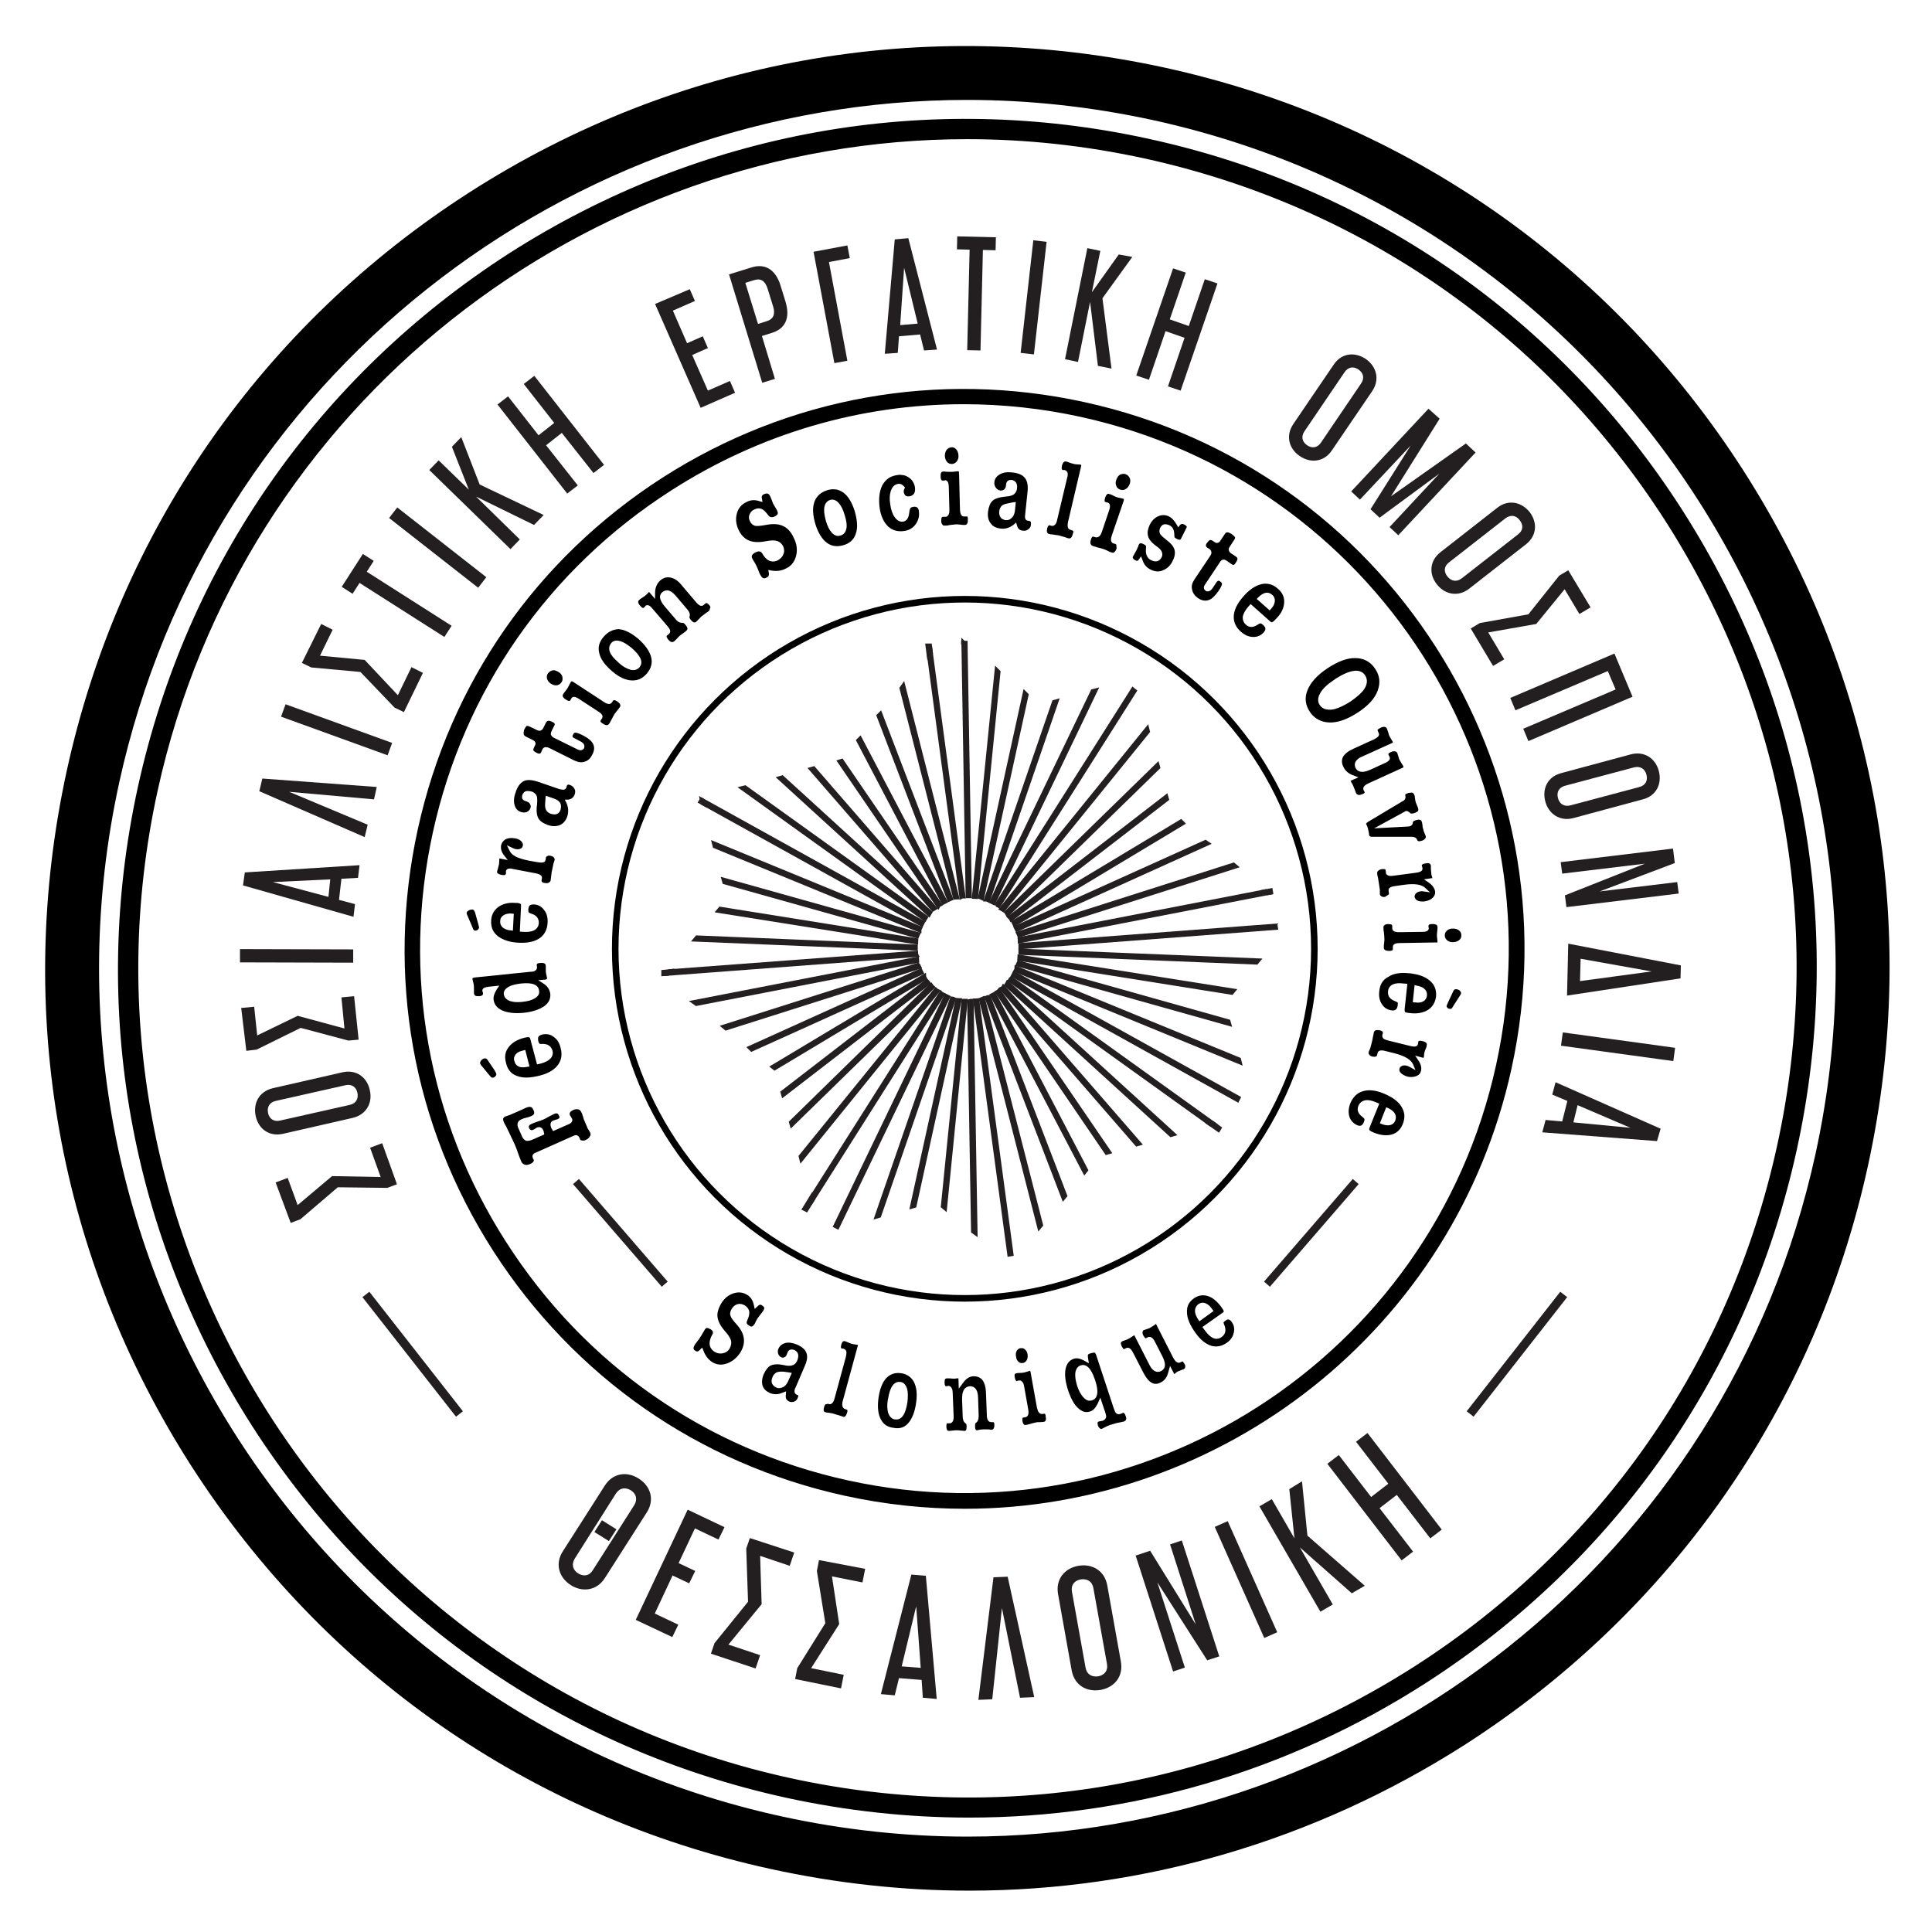 <?xml version="1.0" encoding="UTF-8"?> <svg xmlns="http://www.w3.org/2000/svg" xmlns:xlink="http://www.w3.org/1999/xlink" version="1.1" id="Layer_1" x="0px" y="0px" viewBox="0 0 640 640" style="enable-background:new 0 0 640 640;" xml:space="preserve"> <style type="text/css"> .st0{fill:none;} .st1{fill:none;stroke:#000000;stroke-width:2.177;stroke-miterlimit:10;} .st2{stroke:#231F20;stroke-width:1.451;stroke-miterlimit:10;} .st3{fill:#231F20;} .st4{fill:none;stroke:#231F20;stroke-width:2.588;stroke-miterlimit:10;} .st5{fill:none;stroke:#231F20;stroke-width:2.903;stroke-miterlimit:10;} </style> <g id="XMLID_734_"> <path d="M321.1,626.3c-21.9,0-44-2.4-65.9-7.2c-79.7-17.4-147.8-64.9-191.9-133.6c-44-68.7-58.6-150.4-41.2-230.1 C39.5,175.7,87,107.6,155.7,63.6c68.7-44,150.4-58.6,230.1-41.2C465.5,39.8,533.6,87.3,577.6,156c44,68.7,58.6,150.4,41.2,230.1 c-17.4,79.7-64.9,147.8-133.6,191.9C435.4,609.8,378.8,626.3,321.1,626.3z M320.4,33.1c-132.2,0-251.5,91.8-280.9,226.1 C5.6,414.2,104,567.8,258.9,601.7c20.6,4.5,41.3,6.7,61.6,6.7c132.2,0,251.5-91.8,280.9-226.1C635.3,227.3,536.9,73.7,382,39.8 C361.3,35.3,340.7,33.1,320.4,33.1z"></path> </g> <g id="XMLID_733_"> <path d="M321,602.1c-20.2,0-40.5-2.2-60.7-6.6c-73.4-16.1-136.1-59.8-176.7-123c-40.5-63.3-54-138.5-37.9-211.9 c16.1-73.4,59.8-136.1,123-176.7c63.3-40.5,138.5-54,211.9-37.9C454,62,516.8,105.7,557.3,169c40.5,63.3,54,138.5,37.9,211.9l0,0 c-16.1,73.4-59.8,136.1-123,176.7C426.4,587,374.2,602.1,321,602.1z M320.4,46.1C194.2,46.1,80.3,133.8,52.2,262 c-32.4,147.9,61.6,294.6,209.5,327c71.7,15.7,145.1,2.5,206.9-37c61.8-39.6,104.4-100.8,120.1-172.5c15.7-71.7,2.5-145.1-37-206.9 C512.1,110.8,450.8,68.2,379.2,52.5C359.5,48.2,339.8,46.1,320.4,46.1z"></path> </g> <g id="XMLID_743_"> <path id="XMLID_746_" class="st0" d="M280.3,465.2l-0.2,0.9L280.3,465.2C280.3,465.2,280.3,465.2,280.3,465.2z"></path> <path id="XMLID_794_" class="st0" d="M262.4,449.9c0.2-0.6,0.2-0.8,0.2-0.9c0,0,0-0.1-0.2-0.2l-0.3,0.6c-0.2,0.5-0.5,0.9-0.9,1.2 c0.3,0,0.5,0,0.6-0.1C262,450.5,262.2,450.4,262.4,449.9z"></path> <path id="XMLID_836_" class="st0" d="M322,463c0-0.9-0.2-2-0.8-2.1c0,0-0.1,0-0.1,0c-0.2,0-0.4,0.1-0.6,0.4 c-0.1,0.3-0.3,0.9-0.3,2.1l0.2,5.5c0,0.8,0.2,1,0.2,1c0.3,0.2,0.5,0.4,0.7,0.7c0.2-0.3,0.4-0.5,0.6-0.7c0.1-0.1,0.2-0.3,0.2-0.9 L322,463z"></path> <path id="XMLID_837_" class="st0" d="M258.1,456.1c-0.2,0.1-0.4,0.4-0.5,0.7c-0.2,0.5-0.2,0.8-0.2,0.9c0,0,0.1,0.2,0.4,0.3 c0.3,0.1,0.6,0.1,0.9,0c0.3-0.2,0.6-0.5,0.8-1l0.4-0.9l-0.3,0C258.6,456,258.2,456.1,258.1,456.1z"></path> <path id="XMLID_838_" class="st0" d="M246.4,434.7c0-0.3-0.3-0.6-0.7-0.9c-0.2-0.1-0.3-0.2-0.5-0.2c-0.2,0-0.3,0-0.5,0 c-0.3,0.1-0.6,0.3-0.8,0.6c-0.3,0.4-0.4,0.8-0.3,1.1c0.1,0.2,0.3,0.8,1.6,2.1c0.1,0.1,0.3,0.3,0.4,0.5c0-0.4,0.1-0.7,0.3-1.1 C246.4,435.5,246.5,434.9,246.4,434.7z"></path> <path id="XMLID_839_" class="st0" d="M237.5,446.2c0.5,0.3,0.9,0.4,1.4,0.3c0.5-0.1,0.9-0.4,1.1-0.8c0.3-0.5,0.4-0.9,0.2-1.3 c-0.1-0.4-0.5-1.1-1.6-2.4c-0.4-0.4-0.7-0.9-1-1.3c0.2,0.7,0,1.5-0.4,2.3C236.1,445.2,237.1,445.9,237.5,446.2z"></path> <path id="XMLID_840_" class="st0" d="M358.6,453.9c-0.1,0-0.5,0.2-0.6,1.2c-0.1,0.9,0.1,2,0.5,3.4c0.4,1.4,1,2.4,1.6,3.2 c0.3,0.3,0.7,0.8,1.1,0.7c0.8-0.3,0.8-2-0.1-4.8C360.3,455,359.3,453.7,358.6,453.9z"></path> <path id="XMLID_841_" class="st0" d="M298.8,464.2c0.2-1.5,0.2-2.8-0.1-3.7c-0.2-0.8-0.5-1-0.7-1c0,0,0,0-0.1,0l0,0 c-1.3-0.2-1.9,2.4-2.2,4l-0.1,0.4c-0.2,1.5-0.2,2.7,0.1,3.6c0.3,1,0.7,1,0.8,1c0.3,0,0.7,0,1.1-0.7 C298.2,467.1,298.6,465.8,298.8,464.2z"></path> <path id="XMLID_842_" class="st0" d="M383.7,452.8c0.2-0.1,0.4-0.3,0.4-0.6c0-0.3-0.1-1-0.7-2.1l-2.4-4.7c-0.2-0.3-0.3-0.5-0.4-0.6 l-0.3,0.1c-0.5,0.3-1,0.3-1.5,0.1l3.3,6.4C382.7,452.5,383.2,453,383.7,452.8z"></path> <path id="XMLID_843_" class="st0" d="M403.6,437.9l-2.9,2c1.8,2.4,2.7,1.7,2.9,1.5c0.4-0.3,0.7-0.7,0.3-1.8 C403.7,438.9,403.6,438.3,403.6,437.9z"></path> <path id="XMLID_844_" class="st0" d="M399.6,433.9c-0.3-0.3-0.5-0.5-0.8-0.6c0,0-0.1,0-0.1,0c-0.2-0.1-0.4,0-0.6,0.1 c-0.2,0.2-0.7,0.5-0.2,1.7L399.6,433.9z"></path> <path id="XMLID_845_" d="M252.4,432.4c-0.4-0.3-0.8-0.3-1.3,0.2l-1.1,1l-0.3-1.4c-0.3-1.4-1-2.5-2.1-3.2l0,0 c-1.4-0.9-2.9-1.1-4.5-0.6c-1.7,0.5-3.1,1.6-4.2,3.4c-0.6,1-1,2-1.2,3.1c-0.3,1.8,0.5,3.8,2.4,6c1.1,1.2,1.7,2.2,2,3 c0.3,0.9,0.1,1.9-0.4,2.8c-0.5,0.9-1.3,1.4-2.3,1.6c-0.9,0.2-1.9,0-2.7-0.5c-1.1-0.7-2.6-2.3-0.8-5.6c0.5-0.8,0.3-1.3-0.4-1.8 c-0.5-0.3-1-0.5-1.3-0.5c-0.2,0-0.4,0.1-0.7,0.5c-0.2,0.3-0.4,0.7-0.7,1.2c-0.3,0.6-0.6,1-0.8,1.3c-0.2,0.4-0.5,0.8-0.9,1.3 c-0.5,0.6-0.8,1.1-1,1.4c-0.6,1-0.4,1.5,0.3,1.9c0.4,0.3,0.8,0.3,1.3-0.2l0.9-0.9l0.5,1.2c0.6,1.6,1.6,2.8,2.8,3.6 c1.5,0.9,3,1.1,4.8,0.5c1.8-0.6,3.3-1.8,4.5-3.6c2-3.2,1.6-6.3-1.2-9.4c-1.1-1.2-1.8-2.1-2-2.8c-0.3-0.8-0.1-1.6,0.5-2.5 c0.5-0.7,1.1-1.2,1.9-1.4c0.8-0.2,1.5,0,2.3,0.4c0.9,0.6,1.4,1.3,1.5,2.1c0.1,0.7-0.1,1.7-0.7,3c-0.3,0.6-0.2,1.1,0.6,1.6 c0.4,0.3,0.8,0.4,1,0.3c0.2,0,0.4-0.2,0.7-0.6c0.2-0.2,0.4-0.6,0.6-1.1c0.3-0.5,0.5-1,0.7-1.2c0.1-0.1,0.3-0.4,1-1.3 c0.3-0.4,0.6-0.8,0.8-1.1c0.2-0.4,0.3-0.7,0.3-0.9C253,432.9,252.7,432.6,252.4,432.4z"></path> <path id="XMLID_848_" d="M264.4,462.2l-0.5-0.2c-0.2-0.1-0.8-0.4-0.7-1.3c0-0.3,0.1-0.7,0.4-1.2l3-7c0.8-1.8,1-3.3,0.5-4.4 c-0.4-1.1-1.5-2-3.1-2.7c-1.5-0.6-2.8-0.8-3.9-0.5c-1,0.3-1.7,0.8-2.2,1.8c-0.3,0.6-0.3,1.2-0.1,1.8c0.2,0.5,0.5,0.9,1,1.1 c0.4,0.2,0.7,0.2,1,0c0.4-0.1,0.6-0.4,0.8-0.8l0.3-0.8c0.2-0.6,0.6-0.8,0.9-0.9c0.4-0.1,0.8-0.1,1.3,0.1c0.9,0.4,1.2,1,1.3,1.5 c0.1,0.6,0,1.2-0.3,2c-0.5,1.1-1.2,1.5-1.7,1.6c-0.6,0.2-1.6,0.2-2.8-0.1c-1.8-0.4-3.2-0.3-4.2,0.1c-0.9,0.4-1.7,1.4-2.4,2.9 c-0.6,1.4-0.7,2.7-0.4,3.8c0.4,1.1,1.1,1.8,2.3,2.4c1.4,0.6,2.8,0.6,4.2,0l1.3-0.5l-0.1,1.4c-0.1,1,0.3,1.6,1.2,2 c0.6,0.2,1,0.2,1.6,0c0.5-0.2,0.9-0.6,1.1-1.1C264.6,462.3,264.4,462.2,264.4,462.2z M261,457.7c-0.4,0.8-0.9,1.5-1.6,1.8 c-0.6,0.3-1.2,0.4-1.8,0.3c-0.2,0-0.3-0.1-0.5-0.2c-0.9-0.4-1.2-1-1.4-1.4c-0.2-0.6-0.1-1.3,0.2-2c0.3-0.8,0.8-1.3,1.4-1.6 c0.6-0.2,1.3-0.3,2.4-0.2l1.5,0.2l1.1,0.2L261,457.7z"></path> <path id="XMLID_849_" d="M273.5,465.2C273.4,465.1,273.4,465.1,273.5,465.2c-0.1,0-0.3,0.2-0.5,0.9c-0.4,1.5,0.1,1.6,0.4,1.7 c0.3,0.1,0.7,0.2,1.2,0.2c0.4,0.1,0.8,0.1,1.1,0.2c0.1,0,0.3,0.1,0.4,0.1c0.6,0.2,1.2,0.4,1.7,0.5c0.9,0.3,1.2,0.4,1.4,0.5 c0.3,0.1,0.9,0.3,1.4-1.3c0.2-0.6,0.1-0.8,0.1-0.9c0,0,0-0.1-0.1-0.1l-0.6-0.2c-0.5-0.1-0.9-0.6-1-1.3c0-0.4,0-0.9,0.2-1.5l4.9-18 c0.1-0.3,0.1-0.4,0.1-0.5c0,0,0,0-0.1,0l0,0l-1.3-0.2c-0.4-0.1-1-0.2-1.6-0.5c-0.9-0.4-1.2-0.5-1.3-0.5c-0.3-0.1-0.8-0.2-1.2,1.1 c-0.2,0.8-0.2,1.2,0.1,1.3c0.1,0,0.1,0,0.2,0c0.2,0,0.4,0.1,0.5,0.1c0.2,0.1,0.9,0.3,0.9,1.3c0,0.4-0.1,0.8-0.2,1.4l-3.7,13.6 c-0.4,1.6-1.1,2.3-2.1,2l0.2-0.9l-0.2,0.8L273.5,465.2z"></path> <path id="XMLID_852_" d="M300.9,471.4c1.3-1.5,2.2-3.8,2.6-6.9c0.4-2.8,0.1-5.1-0.8-6.8c-0.8-1.4-2-2.3-3.6-2.7 c-0.2,0-0.4-0.1-0.6-0.1c-2-0.3-3.6,0.3-4.9,1.6c-1.3,1.4-2.2,3.7-2.6,6.7c-0.4,3-0.1,5.3,0.8,7c0.9,1.7,2.3,2.6,4.3,2.8 C298.1,473.4,299.7,472.8,300.9,471.4z M299.3,468.7c-0.9,1.5-2,1.6-2.8,1.5c-0.1,0-0.1,0-0.2,0c-0.7-0.2-1.6-0.7-2.1-2.2 c-0.3-1.1-0.4-2.6-0.1-4.3l0.1-0.4c0.6-3.9,2-5.8,4.1-5.5c0.8,0.1,1.7,0.6,2.2,2.3c0.3,1.1,0.3,2.6,0.1,4.4 C300.3,466.3,299.9,467.8,299.3,468.7z"></path> <path id="XMLID_853_" d="M324.6,473.6c0.6-0.1,1-0.1,1.3-0.1c0.5,0,0.9,0,1.4,0c0.8,0.1,1.1,0.1,1.2,0.1c0.3,0,0.4-0.1,0.6-0.3 c0.2-0.3,0.3-0.7,0.3-1.2c0-0.6-0.1-0.8-0.2-0.9c0,0,0-0.1-0.1-0.1l-0.7,0c-1,0-1.5-0.8-1.5-2.4l-0.3-7.8c-0.1-1.6-0.5-2.9-1.2-3.8 c-0.7-0.8-1.7-1.2-2.8-1.2c-1.3,0-2.5,0.7-3.5,2.1l-1.5,2l-0.1-3.3c0,0,0-0.1,0-0.1c-0.1,0-0.3,0-0.5,0c-0.3,0-0.5,0.1-0.7,0.1 c-0.4,0-0.9,0-1.7-0.1c-0.6,0-0.8,0-0.9,0c-0.4,0-0.5,0.2-0.6,0.2c-0.1,0.1-0.2,0.5-0.2,1.2c0,0.4,0.1,1.2,0.4,1.2 c0.1,0,0.2,0,0.3,0c0.2,0,0.4-0.1,0.5-0.1c0.1,0,0.2,0,0.3,0c0.3,0.1,0.7,0.3,1,1c0.1,0.3,0.2,0.8,0.2,1.4l0.3,7.5 c0.1,1.6-0.4,2.5-1.4,2.5l-0.7,0c-0.1,0-0.2,0-0.2,0.1c0,0.1-0.1,0.3-0.1,0.9c0,0.8,0.2,1.1,0.3,1.3c0.1,0.1,0.2,0.2,0.7,0.2 c0.2,0,0.6-0.1,1.1-0.1c0.6-0.1,1-0.1,1.3-0.1c0.3,0,0.8,0,1.4,0.1c0.5,0,0.9,0.1,1.2,0.1c0.3,0,0.4-0.1,0.5-0.2 c0.1-0.2,0.2-0.5,0.2-1.4c0-0.6-0.2-0.8-0.2-0.8c-0.7-0.4-1.1-1.2-1.1-2.5l-0.2-5.5c0-1.3,0.1-2.3,0.5-3c0.4-0.9,1.2-1.3,2.1-1.4 c1,0,2.6,0.4,2.7,3.8l0.2,6c0,1.2-0.3,2-1,2.4c-0.1,0-0.2,0.3-0.2,1.1c0,1.4,0.5,1.3,0.7,1.3C323.7,473.8,324.1,473.7,324.6,473.6z "></path> <path id="XMLID_854_" d="M346,468.3l-0.6,0.1c-0.6,0.1-1.1-0.2-1.4-0.7c-0.2-0.3-0.3-0.8-0.5-1.4l-2.1-11.7 c-0.1-0.3-0.1-0.5-0.2-0.5c0,0,0,0,0,0l-1.7,0.5c-0.4,0.1-0.9,0.2-1.6,0.2c-0.8,0-1.1,0.1-1.2,0.1c-0.4,0.1-0.5,0.2-0.5,0.3 c-0.1,0.1-0.2,0.5,0,1.2c0.1,0.7,0.3,0.9,0.4,1c0,0.1,0.1,0.1,0.2,0.1c0.1,0,0.2,0,0.3-0.1c0.2-0.1,0.4-0.1,0.5-0.1 c0.1,0,0.2,0,0.4,0c0.3,0.1,0.6,0.3,0.9,0.8c0.2,0.3,0.3,0.8,0.4,1.4l1.3,7.3c0.3,1.6,0,2.5-1,2.7l-0.7,0.1c-0.2,0-0.3,0.4-0.2,1.1 c0.1,0.8,0.4,1.1,0.5,1.2c0.1,0.1,0.3,0.2,0.8,0.1c0.5-0.1,0.8-0.2,0.9-0.2c1-0.3,1.7-0.5,2.3-0.6c0.3-0.1,0.8-0.1,1.4-0.1 c0.7,0,1-0.1,1.2-0.1c0.3-0.1,0.9-0.2,0.6-1.7C346.4,468.9,346.3,468.3,346,468.3z"></path> <path id="XMLID_855_" d="M338.9,451.5L338.9,451.5c0.5-0.1,0.9-0.4,1.2-0.9c0.3-0.5,0.4-1.2,0.3-1.9c-0.1-0.8-0.4-1.3-0.9-1.7 c-0.3-0.2-0.5-0.4-0.8-0.4c-0.2,0-0.4,0-0.7,0c-0.5,0.1-0.9,0.4-1.2,0.9c-0.3,0.5-0.4,1.2-0.2,2c0.1,0.8,0.4,1.3,0.9,1.7 C337.8,451.5,338.3,451.6,338.9,451.5z"></path> <path id="XMLID_858_" d="M372.9,469.1c-0.3-0.9-0.6-1.1-0.8-1.1l0,0l-0.5,0.2l-0.5,0.2c-0.6,0.2-1.2,0-1.5-0.4 c-0.2-0.2-0.3-0.6-0.7-1.6l-5.8-17.6c-0.2-0.5-0.3-0.6-0.4-0.7c0,0-0.4-0.1-1.4,0.2c-0.8,0.2-0.9,0.5-0.9,0.5c0,0-0.1,0.2,0,0.9 l0.3,1.9l-1.6-0.9c-1.3-0.7-2.4-0.9-3.4-0.6c-1.4,0.5-2.3,1.5-2.7,3.3c-0.4,1.9-0.1,4.3,0.8,7.1c0.9,2.7,2,4.8,3.4,6 c1.3,1.2,2.5,1.5,3.8,1.1c1.1-0.3,1.9-1.2,2.6-2.6l0.9-2l1.7,5.1c0.2,0.7,0.3,1.1,0.2,1.4c-0.1,0.3-0.3,0.8-1,1.1 c-0.2,0.1-0.5,0.1-0.9,0.2c-0.3,0-0.5,0.1-0.5,0.1c-0.3,0.1-0.6,0.2-0.3,1.3c0.2,0.5,0.4,0.8,0.7,1c0.3,0.2,0.4,0.2,0.6,0.1 c0,0,0.3-0.1,1.2-0.6l0.6-0.3c0.4-0.2,1-0.4,1.7-0.6c1-0.3,1.7-0.5,2.4-0.6c0.5-0.1,1-0.2,1.4-0.3 C372.8,470.6,373.4,470.4,372.9,469.1z M361.7,463.9c-0.3,0.1-0.7,0.1-1.1,0.1c-0.5-0.1-1.2-0.5-1.8-1.2c-0.8-0.9-1.5-2.2-2-3.8 c-0.5-1.6-0.7-3-0.6-4.1c0.2-1.7,1.1-2.4,1.8-2.6l0,0c2.8-0.9,4.2,3.3,4.7,4.7C363.2,458.5,364.7,463,361.7,463.9z"></path> <path id="XMLID_859_" d="M390,454.4c0.3-0.1,0.7-0.3,1.2-0.5c0.6-0.2,0.8-0.3,1-0.4c0.2-0.1,0.4-0.3,0.4-0.6c0.1-0.4,0-0.8-0.3-1.2 c-0.3-0.5-0.5-0.7-0.5-0.7c0,0-0.1,0-0.2,0l-0.6,0.3c-0.8,0.4-1.6-0.1-2.4-1.6l-5.6-11c0-0.1-0.1-0.1-0.1-0.1c0,0-0.1,0-0.2,0.1 c-0.1,0-0.1,0-0.1,0.1l-0.1,0.1l-1.6,1c-0.3,0.1-0.6,0.3-1.1,0.4c-0.5,0.2-0.8,0.3-0.9,0.3c-0.2,0.1-0.3,0.2-0.4,0.6 c-0.1,0.4,0,0.8,0.3,1.3c0.3,0.5,0.5,0.7,0.6,0.8c0,0,0.1,0,0.2,0l0.6-0.3c0.9-0.4,1.7,0.1,2.4,1.5l2.4,4.7 c0.6,1.2,0.9,2.1,0.9,2.9c0,1-0.5,1.7-1.3,2.1c-0.8,0.4-2.5,0.7-3.9-2.2l-4.9-9.6c0-0.1-0.1-0.1-0.1-0.1c0,0-0.1,0-0.1,0.1l0,0 l-1.4,0.9c-0.3,0.2-0.8,0.4-1.3,0.6c-0.7,0.2-1,0.4-1.1,0.4c-0.3,0.2-0.9,0.4-0.1,1.9c0.2,0.3,0.5,0.9,0.7,0.7l0.6-0.3 c0.3-0.1,0.5-0.2,0.8-0.1c0.6,0.1,1.1,0.7,1.6,1.7l3.4,6.6c0.9,1.7,1.8,2.8,2.8,3.3c0.9,0.5,1.9,0.4,3-0.2c1.2-0.6,2-1.7,2.4-3.3 l0.6-2.1l1.4,2.7l0,0l0.1-0.1C389.4,454.8,389.8,454.6,390,454.4z"></path> <path id="XMLID_862_" d="M408,437.9c-0.3-0.5-0.7-0.7-1-0.8c-0.3-0.1-0.7,0.1-1.1,0.4c-0.5,0.4-0.6,0.6-0.6,0.6c0,0,0,0.2,0.3,0.9 c0.9,2.2-0.2,3.4-0.9,3.9c-1.2,0.9-3.1,1.2-5.5-2.1l-0.9-1.2l6.8-4.8c0.2-0.2,0.3-0.3,0.3-0.4c0-0.1-0.1-0.4-0.8-1.4 c-1.4-1.9-2.9-3.2-4.6-3.7c-0.1,0-0.3-0.1-0.4-0.1c-1.5-0.3-2.8,0-4.1,0.9c-1.6,1.1-2.4,2.6-2.3,4.6c0,2,1,4.3,2.8,6.8 c1.6,2.3,3.4,3.7,5.2,4.3c1.8,0.5,3.5,0.2,5.2-1c1.3-0.9,2-2,2.3-3.3C409,440.1,408.8,439,408,437.9z M396.8,436.9 c-1.8-2.8-0.6-4.3,0.2-4.9c0.7-0.5,1.5-0.6,2.3-0.3c0.7,0.3,1.4,0.8,1.9,1.5l0.8,1.1l-4.7,3.4L396.8,436.9z"></path> </g> <g id="XMLID_731_"> <path d="M319.6,499.8c-13.1,0-26.4-1.4-39.7-4.3c-48.4-10.6-89.7-39.4-116.5-81.1s-35.6-91.3-25-139.7 c10.6-48.4,39.4-89.7,81.1-116.5c41.7-26.7,91.3-35.6,139.7-25C459.1,155,522.6,254.1,500.7,354 C481.8,440.5,404.8,499.8,319.6,499.8z M319.2,133.9c-34.1,0-67.5,9.7-96.9,28.6c-40.6,26-68.6,66.2-78.9,113.2 c-10.3,47-1.7,95.3,24.3,135.8c26,40.6,66.2,68.6,113.2,78.9c97.1,21.3,193.4-40.4,214.7-137.6l2.5,0.5l-2.5-0.5 c21.3-97.1-40.4-193.4-137.6-214.7C345.2,135.3,332.2,133.9,319.2,133.9z"></path> </g> <circle id="XMLID_728_" class="st1" cx="319.6" cy="314.3" r="115.8"></circle> <g id="XMLID_723_"> <g id="XMLID_737_"> <g id="XMLID_736_"> <g id="XMLID_904_"> <path id="XMLID_1003_" class="st2" d="M422.5,306.7l0.1,0.6l-84.5,6.4c0-0.2,0-0.4,0-0.6L422.5,306.7z"></path> <path id="XMLID_1002_" class="st2" d="M410.2,363.7l-0.3,0.6l-74.2-41.2c0.1-0.2,0.2-0.4,0.3-0.6L410.2,363.7z"></path> <path id="XMLID_1001_" class="st2" d="M410.4,351l0.2,0.8l-74-30.4c0.1-0.2,0.2-0.4,0.2-0.6L410.4,351z"></path> <path id="XMLID_1000_" class="st2" d="M416.7,318.2l-0.5,0.6l-78.1-3.2c0-0.2,0-0.4,0-0.6L416.7,318.2z"></path> <polygon id="XMLID_999_" class="st2" points="420.9,295 421,295.6 419.9,295.8 419.3,295.3 "></polygon> <polygon id="XMLID_998_" class="st2" points="403.9,373.7 403.6,374.2 400.9,372.3 401.7,372.1 "></polygon> <path id="XMLID_997_" class="st2" d="M419.3,295.3l0.6,0.5l-82,15.9c0-0.2-0.1-0.4-0.1-0.6L419.3,295.3z"></path> <path id="XMLID_996_" class="st2" d="M401.7,372.1l-0.8,0.2l-66.3-47.6c0.1-0.2,0.2-0.3,0.4-0.5L401.7,372.1z"></path> <path id="XMLID_995_" class="st2" d="M406.9,338.4l0.2,0.7l-69.8-19.6c0.1-0.2,0.1-0.4,0.2-0.6L406.9,338.4z"></path> <path id="XMLID_994_" class="st2" d="M408.5,328.2l-0.5,0.6l-70.3-11.2c0-0.2,0.1-0.4,0.1-0.6L408.5,328.2z"></path> <path id="XMLID_989_" class="st2" d="M409.2,287l-71.6,22.8c-0.1-0.2-0.1-0.4-0.2-0.6l71.2-22.7L409.2,287z"></path> <path id="XMLID_988_" class="st2" d="M388.6,375.7l-0.7,0.2l-54.5-49.7c0.1-0.2,0.3-0.3,0.4-0.5L388.6,375.7z"></path> <path id="XMLID_985_" class="st2" d="M399.9,279.4l-63,28.5c-0.1-0.2-0.2-0.4-0.3-0.6l62.7-28.3L399.9,279.4z"></path> <path id="XMLID_984_" class="st2" d="M332.4,327.1l44.9,51.7l-0.7,0.2l-44.7-51.5C332.1,327.4,332.3,327.3,332.4,327.1z"></path> <path id="XMLID_981_" class="st2" d="M391.7,272.7l-55.6,33.4c-0.1-0.2-0.2-0.4-0.3-0.6l55.4-33.3L391.7,272.7z"></path> <path id="XMLID_980_" class="st2" d="M330.9,328.3l36.4,53.3l-0.7,0.2l-36.2-53.1C330.6,328.6,330.7,328.5,330.9,328.3z"></path> <path id="XMLID_977_" class="st2" d="M359.7,387.6l-0.4,0.5l-30.6-58.4c0.2-0.1,0.4-0.2,0.6-0.3L359.7,387.6z"></path> <path id="XMLID_976_" class="st2" d="M386.3,264l0.2,0.7L335,304.4c-0.1-0.2-0.2-0.3-0.4-0.5L386.3,264z"></path> <path id="XMLID_975_" class="st2" d="M352.8,396.1l-0.5,0.6l-25.4-66.2c0.2-0.1,0.4-0.2,0.6-0.2L352.8,396.1z"></path> <path id="XMLID_974_" class="st2" d="M383.4,253.5l0.2,0.7l-49.8,48.6c-0.1-0.2-0.3-0.3-0.4-0.5L383.4,253.5z"></path> <path id="XMLID_971_" class="st2" d="M344.8,405.8l-0.5,0.6L325,331.1c0.2-0.1,0.4-0.1,0.6-0.2L344.8,405.8z"></path> <path id="XMLID_970_" class="st2" d="M380,241.5l0.2,0.8l-47.9,59.1c-0.2-0.1-0.3-0.3-0.5-0.4L380,241.5z"></path> <path id="XMLID_969_" class="st2" d="M375.8,228.9l-45,71.1c-0.2-0.1-0.4-0.2-0.5-0.4l45-71.1L375.8,228.9z"></path> <path id="XMLID_968_" class="st2" d="M323.7,331.4l11.3,84l-0.6,0.1l-11.3-84C323.3,331.5,323.5,331.4,323.7,331.4z"></path> <path id="XMLID_965_" class="st2" d="M362.8,228.8L329.1,299c-0.2-0.1-0.4-0.2-0.6-0.3L362,229L362.8,228.8z"></path> <path id="XMLID_964_" class="st2" d="M321.8,331.6l1.3,76.8l-0.7-0.5l-1.3-76.2C321.4,331.6,321.6,331.6,321.8,331.6z"></path> <path id="XMLID_961_" class="st2" d="M349.9,232.4l-22.6,65.7c-0.2-0.1-0.4-0.2-0.6-0.2l22.5-65.3L349.9,232.4z"></path> <path id="XMLID_960_" class="st2" d="M319.8,331.6l-6.8,68.5l-0.6-0.5l6.8-68C319.4,331.6,319.6,331.6,319.8,331.6z"></path> <path id="XMLID_958_" class="st2" d="M317.8,331.4l-14.9,68l-0.7,0.2l15-68.3C317.4,331.3,317.6,331.4,317.8,331.4z"></path> <path id="XMLID_957_" class="st2" d="M340,230.2l-14.7,67.2c-0.2-0.1-0.4-0.1-0.6-0.2l14.8-67.5L340,230.2z"></path> <path id="XMLID_955_" class="st2" d="M315.9,331l-24.7,71.7l-0.7,0.2l24.9-72.1C315.5,330.8,315.7,330.9,315.9,331z"></path> <path id="XMLID_954_" class="st2" d="M330.7,222.6l-7.4,74.5c-0.2,0-0.4-0.1-0.6-0.1l7.5-74.9L330.7,222.6z"></path> <path id="XMLID_953_" class="st2" d="M314,330.3l-36.6,76.1l-0.6-0.3l36.6-76.1C313.6,330.1,313.8,330.2,314,330.3z"></path> <path id="XMLID_952_" class="st2" d="M319.8,213.6l1.4,83.2c-0.2,0-0.4,0-0.6,0l-1.4-83.8L319.8,213.6z"></path> <path id="XMLID_951_" class="st2" d="M312.2,329.4l-43,67.9l-0.2-0.8l42.7-67.4C311.8,329.2,312,329.3,312.2,329.4z"></path> <path id="XMLID_950_" class="st2" d="M308.3,216.3l10.8,80.6c-0.2,0-0.4,0-0.6,0.1l-10.7-80L308.3,216.3z"></path> <path id="XMLID_949_" class="st2" d="M310.5,328.3l-45,55.6l-0.2-0.8L310,328C310.1,328.1,310.3,328.2,310.5,328.3z"></path> <path id="XMLID_948_" class="st2" d="M299.2,227.3l17.8,69.9c-0.2,0-0.4,0.1-0.6,0.1L298.7,228L299.2,227.3z"></path> <path id="XMLID_947_" class="st2" d="M308.9,327l-46.6,45.5l-0.2-0.7l46.3-45.3C308.6,326.8,308.8,326.9,308.9,327z"></path> <path id="XMLID_946_" class="st2" d="M291.6,236.6l23.4,61.1c-0.2,0.1-0.4,0.1-0.6,0.2l-23.3-60.8L291.6,236.6z"></path> <path id="XMLID_943_" class="st2" d="M307.5,325.6l-48,37l-0.2-0.7l47.7-36.8C307.2,325.3,307.4,325.4,307.5,325.6z"></path> <path id="XMLID_942_" class="st2" d="M284.9,244.8l28.2,53.8c-0.2,0.1-0.4,0.2-0.6,0.3l-28.1-53.6L284.9,244.8z"></path> <path id="XMLID_941_" class="st2" d="M306.3,324l-49.7,29.8l-0.5-0.4l49.9-29.9C306,323.6,306.2,323.8,306.3,324z"></path> <path id="XMLID_940_" class="st2" d="M311.3,299.6c-0.2,0.1-0.4,0.2-0.5,0.4l-32.6-47.7l0.6-0.2L311.3,299.6z"></path> <path id="XMLID_939_" class="st2" d="M304.9,321.6c0.1,0.2,0.2,0.4,0.3,0.6L249,347.6l-0.5-0.5L304.9,321.6z"></path> <path id="XMLID_938_" class="st2" d="M309.6,300.8c-0.2,0.1-0.3,0.3-0.5,0.4l-40.3-46.4l0.7-0.2L309.6,300.8z"></path> <path id="XMLID_937_" class="st2" d="M304.4,320.3l-63.9,20.3l-0.6-0.5l64.2-20.4C304.3,319.9,304.3,320.1,304.4,320.3z"></path> <path id="XMLID_936_" class="st2" d="M308.1,302.3c-0.1,0.2-0.3,0.3-0.4,0.5l-49.3-45l0.7-0.2L308.1,302.3z"></path> <path id="XMLID_935_" class="st2" d="M303.7,317.7c0,0.2,0.1,0.4,0.1,0.6l-73.1,14.2L230,332L303.7,317.7z"></path> <path id="XMLID_934_" class="st2" d="M306.7,303.9c-0.1,0.2-0.3,0.3-0.4,0.5l-60.3-43.3l0.8-0.2L306.7,303.9z"></path> <path id="XMLID_933_" class="st2" d="M303.4,315.7c0,0.2,0,0.4,0.1,0.6l-82.3,6.2l0.6-0.7L303.4,315.7z"></path> <path id="XMLID_932_" class="st2" d="M305.6,305.6c-0.1,0.2-0.2,0.4-0.3,0.6L232.8,266l-0.2-0.9L305.6,305.6z"></path> <path id="XMLID_931_" class="st2" d="M303.3,313.6c0,0.2,0,0.4,0,0.6l-72.9-3l0.5-0.6L303.3,313.6z"></path> <path id="XMLID_930_" class="st2" d="M304.7,307.5c-0.1,0.2-0.2,0.4-0.2,0.6l-67.7-27.8l-0.2-0.8L304.7,307.5z"></path> <path id="XMLID_929_" class="st2" d="M303.5,311.5c0,0.2-0.1,0.4-0.1,0.6l-65.3-10.4l0.5-0.6L303.5,311.5z"></path> <path id="XMLID_928_" class="st2" d="M304,309.5c-0.1,0.2-0.1,0.4-0.2,0.6L240,292.2l-0.2-0.7L304,309.5z"></path> <polygon id="XMLID_927_" class="st2" points="319.8,213 319.8,213.6 319.1,213.1 319.1,213 "></polygon> <polygon id="XMLID_926_" class="st2" points="268.9,396.5 269.2,397.3 267.1,400.7 266.5,400.4 "></polygon> <polygon id="XMLID_925_" class="st2" points="308.3,216.3 307.7,217 307.3,213.9 308,213.9 "></polygon> <polygon id="XMLID_906_" class="st2" points="219.8,322 221.7,321.8 221.1,322.5 219.8,322.6 "></polygon> <polygon id="XMLID_905_" class="st2" points="232.5,265.1 232.8,266 232.1,265.6 232.4,265.1 "></polygon> </g> </g> </g> </g> <g> <path class="st3" d="M200.4,522.7c-2.7,4.3-7.5,4.8-11.3,2.4c-3.9-2.5-5.4-7-2.6-11.3l13.8-21.6c2.7-4.3,7.4-4.9,11.3-2.4 c3.9,2.5,5.4,7,2.6,11.3L200.4,522.7z M190.4,516.3c-1.2,2-0.6,3.8,1.1,4.9c1.8,1.1,3.7,0.9,4.9-1.1l13.7-21.5 c1.2-2,0.6-3.8-1.1-4.9c-1.8-1.1-3.7-0.9-5,1.1L190.4,516.3z M204.2,506.6l-2.5,3.9l-4.8-3l2.5-3.9L204.2,506.6z"></path> <path class="st3" d="M240,505.9l-2,4.1l-7.8-3.7l-5.4,11.5l5.5,2.6l-2,4.1l-5.5-2.6l-5.9,12.6l7.8,3.7l-2,4.1l-12.1-5.7l17.2-36.5 L240,505.9z"></path> <path class="st3" d="M263.1,514.3l-1.5,4.4l-9.8-3.3l0.5,16l-11,13.4l10.5,3.5l-1.5,4.4l-14.8-4.9l1.2-3.5l11.1-13.7l-0.6-17.6 l1.2-3.5L263.1,514.3z"></path> <path class="st3" d="M286.6,519.7l-0.9,4.5l-10.1-2l2.4,15.8l-9.3,14.6l10.8,2.2l-0.9,4.5l-15.2-3.1l0.7-3.6l9.3-14.9l-2.8-17.3 l0.7-3.6L286.6,519.7z"></path> <path class="st3" d="M306.7,522l3.6,40.8l-4.6-0.4l-0.4-5.9l-7.5-0.6l-1.4,5.7l-4.6-0.4l10.1-39.6L306.7,522z M298.7,552l6.3,0.5 l-1.5-20.4L298.7,552z"></path> <path class="st3" d="M337.9,562.4l-6-29.7l-3.2,30.2l-4.6,0.2l5-40.6l4.7-0.2l8.8,39.9L337.9,562.4z"></path> <path class="st3" d="M371.3,550.4c0.9,5-2.2,8.6-6.7,9.4c-4.6,0.8-8.7-1.5-9.6-6.5l-4.5-25.2c-0.9-5,2.2-8.6,6.7-9.4 c4.5-0.8,8.7,1.5,9.6,6.5L371.3,550.4z M359.6,552.4c0.4,2.3,2.1,3.2,4.2,2.9c2.1-0.4,3.3-1.9,2.9-4.1l-4.5-25.1 c-0.4-2.3-2.1-3.2-4.2-2.9c-2.1,0.4-3.3,1.8-2.9,4.1L359.6,552.4z"></path> <path class="st3" d="M381,513.7l15.1,24.4l-8.5-26.5l3.9-1.3l12.4,38.4l-4,1.3l-16.5-25.8l9.1,28.2l-3.9,1.3l-12.4-38.4L381,513.7z "></path> <path class="st3" d="M406.7,503.9l16.4,36.8l-4.3,1.9l-16.4-36.8L406.7,503.9z"></path> <path class="st3" d="M431.3,490.7l1.8,18l19,16.6l-4.3,2.5l-17.2-15.2l10.9,18.9l-4.1,2.4l-20.2-34.9l4.1-2.4l7.5,13l-1.7-16.3 L431.3,490.7z"></path> <path class="st3" d="M443.5,482l10.7,13.9l5.7-4.4l-10.7-13.9l3.8-2.9l24.6,32l-3.8,2.9l-11.1-14.4l-5.7,4.4l11.1,14.4l-3.8,2.9 l-24.6-32L443.5,482z"></path> </g> <g> <path class="st3" d="M91.3,391.7l4-1.5l3.3,9l11.4-9.6l16.1,0.3l-3.5-9.7l4-1.5l4.9,13.6l-3.2,1.2l-16.4-0.2l-12.4,10.6l-3.2,1.2 L91.3,391.7z"></path> <path class="st3" d="M113.5,355.2c4.6-1,8.1,1.7,9,5.9c1,4.2-1.1,8.1-5.6,9.2l-23.2,5.3c-4.6,1-8.1-1.7-9-5.9 c-0.9-4.2,1.1-8.1,5.6-9.2L113.5,355.2z M115.9,366c2.1-0.5,2.9-2.1,2.5-4c-0.4-1.9-1.9-3-4-2.5l-23.1,5.2c-2.1,0.5-2.9,2.1-2.5,4 c0.4,1.9,1.9,3,4,2.5L115.9,366z"></path> <path class="st3" d="M79.9,333.9l4.3-0.4l1,9.5l13.4-6.5l15.5,4.2l-1-10.3l4.2-0.4l1.5,14.4l-3.4,0.3l-15.8-4.2l-14.6,7.2l-3.4,0.4 L79.9,333.9z"></path> <path class="st3" d="M79.5,314.4l37.5,0.1l0,4.4l-37.5-0.1L79.5,314.4z"></path> <path class="st3" d="M81.1,289l38-2.4l-0.5,4.2l-5.5,0.3l-0.8,7l5.3,1.4l-0.5,4.2l-36.6-10.4L81.1,289z M108.8,297.1l0.6-5.8 l-19,0.9L108.8,297.1z"></path> <path class="st3" d="M123.9,264.8l-28.1-2.5l26,10.9l-1,4.1l-34.9-15.2l1-4.2l37.9,2.8L123.9,264.8z"></path> <path class="st3" d="M94.6,233.3l35.3,12.8l-1.5,4.1l-35.3-12.8L94.6,233.3z"></path> <path class="st3" d="M106.4,206.7l3.8,1.9l-4.2,8.6l14.8,1.4l11,11.7l4.5-9.3l3.8,1.9l-6.3,13l-3.1-1.5l-11.3-11.8l-16.3-1.5 l-3.1-1.5L106.4,206.7z"></path> <path class="st3" d="M120.2,183.5l3.6,2.3l-2.3,3.6l28.1,17.9l-2.4,3.7l-28.1-17.9l-2.3,3.6l-3.6-2.3L120.2,183.5z"></path> <path class="st3" d="M131.6,168.1l29.5,23.1l-2.7,3.5l-29.5-23.1L131.6,168.1z"></path> <path class="st3" d="M152.8,144.8l6.1,15.7l21.2,10.1l-3.2,3.3l-19.2-9.4l14.5,14.2l-3.1,3.2l-26.9-26.2l3.1-3.2l10,9.7l-5.6-14.2 L152.8,144.8z"></path> <path class="st3" d="M168.3,131.3l10.1,12.9l5.2-4.1l-10.1-12.9l3.5-2.7l23.1,29.5l-3.5,2.7l-10.5-13.3l-5.2,4.1l10.5,13.3 l-3.5,2.7l-23.1-29.5L168.3,131.3z"></path> <path class="st3" d="M228.5,95.8l1.7,3.9l-7.3,3.2l4.7,10.8l5.2-2.3l1.7,3.9l-5.2,2.3l5.2,11.8l7.3-3.2l1.7,3.9l-11.4,5l-15.1-34.4 L228.5,95.8z"></path> <path class="st3" d="M248.9,88.6c4.4-1.4,8,0.5,9.7,6.1l1.6,5.2c1.7,5.6-0.2,9.1-4.6,10.4l-3.2,1l4.3,14.2l-4.2,1.3l-11-35.9 L248.9,88.6z M251.1,107.3l2.9-0.9c2.2-0.7,2.9-2.3,2.1-4.9l-1.8-5.8c-0.8-2.6-2.2-3.6-4.5-2.9l-2.9,0.9L251.1,107.3z"></path> <path class="st3" d="M280.7,81.3l0.8,4.2l-6.9,1.3l6.1,32.7l-4.3,0.8l-6.9-36.9L280.7,81.3z"></path> <path class="st3" d="M300.9,78.9l9.5,36.9l-4.3,0.3l-1.3-5.3l-7,0.6l-0.4,5.5l-4.3,0.3l3.3-37.9L300.9,78.9z M298.2,107.7l5.8-0.5 l-4.5-18.5L298.2,107.7z"></path> <path class="st3" d="M329.9,78.6l-0.1,4.3l-4.2-0.1l-0.8,33.3l-4.4-0.1l0.8-33.3l-4.2-0.1l0.1-4.3L329.9,78.6z"></path> <path class="st3" d="M346.7,80.1l-4.2,37.3l-4.4-0.5l4.2-37.3L346.7,80.1z"></path> <path class="st3" d="M375.1,85.1l-9.9,13.7l3,23.3l-4.5-0.9l-2.6-21.2l-4,19.9l-4.3-0.9l7.4-36.8l4.3,0.9l-2.8,13.7l8.9-12.5 L375.1,85.1z"></path> <path class="st3" d="M392.8,90.3l-5.3,15.5l6.3,2.2l5.3-15.5l4.2,1.4l-12.2,35.5l-4.2-1.4l5.5-16.1l-6.3-2.2l-5.5,16.1l-4.2-1.4 l12.2-35.5L392.8,90.3z"></path> <path class="st3" d="M441.2,149.2c-2.6,3.9-7.1,4.3-10.6,1.9c-3.6-2.4-4.8-6.7-2.2-10.6l13.4-19.7c2.6-3.9,7-4.3,10.6-1.9 c3.5,2.4,4.8,6.7,2.2,10.6L441.2,149.2z M432.1,142.9c-1.2,1.8-0.7,3.5,0.9,4.6c1.6,1.1,3.4,0.9,4.6-0.9l13.3-19.6 c1.2-1.8,0.7-3.5-0.9-4.6c-1.6-1.1-3.4-0.9-4.6,0.9L432.1,142.9z"></path> <path class="st3" d="M476.9,138.7l-16.1,25.7l24.8-17.5l3.2,3l-25.6,27.4l-2.9-2.7l16.5-17.7L457,171.5l-3-2.8l13.3-21.1 l-16.8,17.9l-2.9-2.7l25.6-27.4L476.9,138.7z"></path> <path class="st3" d="M486.7,195c-3.7,2.9-8.1,1.9-10.7-1.4c-2.7-3.4-2.5-7.8,1.2-10.7l18.8-14.7c3.7-2.9,8-1.9,10.7,1.4 c2.6,3.4,2.5,7.8-1.2,10.7L486.7,195z M480,186.3c-1.7,1.3-1.8,3.1-0.5,4.7c1.2,1.5,3,1.9,4.7,0.6l18.7-14.6 c1.7-1.3,1.8-3.1,0.5-4.7c-1.2-1.6-3-1.9-4.7-0.6L480,186.3z"></path> <path class="st3" d="M526.9,201.2l-3.7,2.2l-4.9-8.2l-9.4,11.5l-15.9,2.8l5.3,8.9l-3.7,2.2l-7.4-12.4l3-1.8l16.1-2.9l10.2-12.8 l3-1.8L526.9,201.2z"></path> <path class="st3" d="M540.8,230.8l-34.5,14.7l-1.7-4.1l30.6-13l-2.6-6.1l-30.6,13l-1.7-4.1l34.5-14.7L540.8,230.8z"></path> <path class="st3" d="M521.2,271c-4.5,1.2-8.2-1.4-9.3-5.5c-1.1-4.2,0.7-8.2,5.3-9.4l23-6.2c4.5-1.2,8.2,1.3,9.3,5.5 c1.1,4.1-0.7,8.2-5.3,9.4L521.2,271z M518.4,260.3c-2.1,0.6-2.8,2.2-2.3,4.1c0.5,1.9,2,2.9,4.1,2.4l22.9-6.1 c2.1-0.6,2.8-2.2,2.3-4.1c-0.5-1.9-2-2.9-4.1-2.4L518.4,260.3z"></path> <path class="st3" d="M554.8,285.9l-24.9,9.4l25.7-3.1l0.5,3.8l-37.2,4.5l-0.5-3.9l26.5-10.5l-27.4,3.3l-0.5-3.8l37.2-4.5 L554.8,285.9z"></path> <path class="st3" d="M556.7,324.1l-37.6,5.7l0.4-17.2l37.3,7.2L556.7,324.1z M523.6,317.6l-0.2,7.4l23.7-3.2L523.6,317.6z"></path> <path class="st3" d="M554.3,351.5l-37.2-5.1l0.6-4.4l37.2,5.1L554.3,351.5z"></path> <path class="st3" d="M548.9,378l-38-2.9l1.1-4.1l5.5,0.5l1.7-6.8l-5-2.1l1.1-4.1l34.8,15.4L548.9,378z M522.6,366.1l-1.4,5.7 l18.9,1.8L522.6,366.1z"></path> </g> <line id="XMLID_742_" class="st4" x1="190.8" y1="391.4" x2="220.2" y2="425.4"></line> <line id="XMLID_741_" class="st4" x1="449.1" y1="391.4" x2="419.7" y2="425.4"></line> <g id="XMLID_747_"> <path id="XMLID_1041_" class="st0" d="M175.8,263.3c-0.6-0.2-0.9-0.2-1.1-0.1c-0.1,0-0.3,0.1-0.4,0.5c0,0.1,0,0.1,0,0.2 c0,0,0,0,0,0l0.8,0.3c0.7,0.2,1.2,0.6,1.5,1.2c0-0.7,0-1.1-0.1-1.3C176.5,263.8,176.4,263.5,175.8,263.3z"></path> <path id="XMLID_1042_" class="st0" d="M184.4,267.8c0.1-0.4,0.1-0.7-0.1-1.1c-0.2-0.4-0.6-0.7-1.1-0.8l-1.2-0.4l0,0.6 c0,1.1,0.1,1.5,0.2,1.7c0.1,0.2,0.4,0.4,0.8,0.6C184,268.6,184.2,268.2,184.4,267.8z"></path> <path id="XMLID_1043_" class="st0" d="M420.5,198.2c-0.3-0.2-0.9-0.8-2.2,0.3l2.1,1.8c0.3-0.4,0.5-0.8,0.5-1.2 C420.9,198.7,420.8,198.4,420.5,198.2z"></path> <path id="XMLID_1044_" class="st0" d="M167.5,304.3c-0.3,0.2-0.5,0.5-0.5,0.9c0,0.3-0.1,1.2,1.6,1.6l0.1-2.8 C168.2,304,167.8,304.1,167.5,304.3z"></path> <path id="XMLID_1045_" class="st0" d="M413.7,205.9c0.4,0.4,1,0.7,2.1-0.1c0.8-0.5,1.3-0.8,1.8-0.7c0.1,0,0.1,0,0.2,0l-3.4-3 c-0.8,0.9-1.2,1.7-1.4,2.3C413.1,205.1,413.3,205.5,413.7,205.9z"></path> <path id="XMLID_1046_" class="st0" d="M449.9,223.5c-1.4-0.3-3.6,0.5-6.6,2.3l-0.7,0.5c-1.9,1.3-3.3,2.6-4,3.8 c-1,1.6-0.5,2.4-0.3,2.6c0.3,0.4,0.7,0.7,1.3,0.9c0.6,0.2,1.3,0.1,2.1-0.1c1.4-0.4,3.1-1.2,5-2.6c2-1.3,3.4-2.5,4.1-3.6 c1.1-1.6,0.7-2.5,0.3-3.1C450.9,223.9,450.5,223.7,449.9,223.5z"></path> <path id="XMLID_1047_" class="st0" d="M177.2,305.6c0-0.6-0.1-1.3-1.4-1.6c-0.9-0.3-1.4-0.6-1.7-1c0-0.1-0.1-0.1-0.1-0.2l-0.2,4.5 C177.1,307.4,177.2,306.1,177.2,305.6z"></path> <path id="XMLID_1048_" class="st0" d="M205.7,218.3l0.3,0.3c1.2,1,2.2,1.6,3.2,1.9c1,0.3,1.4,0,1.6-0.3c0.2-0.3,0.5-0.7,0.1-1.6 c-0.4-0.8-1.2-1.8-2.5-2.9c-1.2-1-2.3-1.7-3.2-2c-0.1,0-0.2-0.1-0.3-0.1c-0.9-0.2-1.2,0.1-1.3,0.3 C202.7,214.9,203.4,216.4,205.7,218.3z"></path> <path id="XMLID_1049_" class="st0" d="M451.7,252.1c-0.9,0.4-1.3,0.8-1.5,1c-0.2,0.3-0.2,0.5-0.1,0.8c0.1,0.3,0.5,1.2,3,0l4.8-2.2 c0.5-0.2,0.7-0.4,0.8-0.5l-0.2-0.5c-0.2-0.4-0.4-1.2,0.3-2L451.7,252.1z"></path> <path id="XMLID_1050_" class="st0" d="M168.2,329.2c0,0.2,0.1,0.7,1.1,1c0.9,0.3,2,0.4,3.4,0.3c1.5-0.2,2.7-0.5,3.6-1 c1-0.6,0.9-1,0.9-1.2c-0.1-1.4-2.5-1.4-4.5-1.2c-1.5,0.2-2.7,0.5-3.6,0.9C168.2,328.6,168.2,329.1,168.2,329.2z"></path> <path id="XMLID_1051_" class="st0" d="M173.3,372.2c-0.4,0.2-0.6,0.3-0.3,1.1l1.3,2.9c0.2,0.4,0.3,0.5,0.4,0.6c0,0,0.3,0.1,0.9-0.2 l3-1.3c-0.1-0.3-0.2-0.3-0.2-0.3s0,0-0.1,0c-0.1,0-0.2,0.1-0.6,0.3c-0.3,0.2-0.6,0.4-0.8,0.5c-0.6,0.3-1.2,0.3-1.8,0 c-0.6-0.2-1-0.7-1.3-1.3c-0.5-1.1-0.3-2,0.5-2.7C173.9,371.9,173.5,372,173.3,372.2z"></path> <path id="XMLID_1052_" class="st0" d="M278.9,174.8c0.1-0.9-0.1-2.2-0.6-3.8c-0.5-1.5-1-2.6-1.6-3.4c-0.4-0.5-0.7-0.6-1-0.7 c-0.2,0-0.4,0-0.4,0c-1.2,0.4-1.4,2-0.6,4.8l0.1,0.4c0.4,1.5,1,2.6,1.7,3.3c0.7,0.8,1.2,0.7,1.5,0.7 C278.4,176,278.8,175.8,278.9,174.8z"></path> <path id="XMLID_1053_" class="st0" d="M251.8,169.7c0,0-0.1,0-0.2,0c-0.3-0.1-0.7,0-1.3,0.3c-0.4,0.2-0.7,0.5-0.9,0.9 c-0.1,0.4-0.1,0.7,0.1,1.1c0.3,0.5,0.5,0.8,0.9,0.9c0.2,0,1,0.1,2.9-0.3c0.4-0.1,0.8-0.2,1.2-0.2c-0.5-0.2-0.9-0.5-1.3-1 C252.6,170.2,252.1,169.8,251.8,169.7z"></path> <path id="XMLID_1054_" class="st0" d="M227.1,202.7l-3.9-4.6c-0.7-0.9-1.3-1.2-1.7-1.3c-0.4-0.1-0.6,0.1-0.7,0.2 c-0.3,0.2-0.4,0.5-0.3,0.9c0.1,0.4,0.3,1,1.2,1.9l3.6,4.2c0.5,0.6,0.8,0.7,1,0.7c0.5-0.1,0.9,0,1.4,0.3c-0.2-0.5-0.2-0.9-0.1-1.4 C227.7,203.4,227.3,203,227.1,202.7z"></path> <path id="XMLID_1055_" class="st0" d="M334.7,169.3l0.1-1.2l-0.6,0.1c-1.1,0.2-1.4,0.4-1.6,0.5c-0.2,0.2-0.3,0.5-0.4,0.9 c-0.1,1.1,0.3,1.2,0.8,1.3c0.4,0,0.7-0.1,1-0.4C334.5,170.3,334.7,169.9,334.7,169.3z"></path> <path id="XMLID_1056_" class="st0" d="M171.7,351.2c0.1,0.3,0.3,1.2,2,1l-0.7-2.7c-0.5,0.2-0.8,0.4-1.1,0.7 C171.6,350.5,171.6,350.8,171.7,351.2z"></path> <path id="XMLID_1057_" class="st0" d="M386.7,175.3c-0.2-0.1-0.3-0.1-0.5-0.2c-0.1,0-0.3,0-0.4,0c-0.1,0-0.2,0.1-0.4,0.4 c-0.2,0.4-0.1,0.5,0,0.7c0.1,0.2,0.6,0.7,2,1.8c0.1,0.1,0.2,0.2,0.3,0.3c-0.1-0.3-0.1-0.7-0.2-1.1 C387.5,175.7,386.9,175.4,386.7,175.3z"></path> <path id="XMLID_1058_" class="st0" d="M465.8,270.1c-0.1,0-0.2,0.1-0.4,0.2l0,0l-4.3,2.4l5.2-0.3c0.1,0,0.2,0,0.3,0 c0.1-0.5,0.3-1.1,0.9-1.5C466.6,270.9,466.1,270.5,465.8,270.1z"></path> <path id="XMLID_1059_" class="st0" d="M382,184.5c0.9,0.4,1.2,0.2,1.5-0.4c0.1-0.2,0.4-0.8-0.7-1.6l-1.3-1 c-0.2-0.1-0.3-0.3-0.5-0.4c0,0.3,0,0.6,0,1C380.9,183.7,381.5,184.2,382,184.5z"></path> <path id="XMLID_1060_" class="st0" d="M335.1,162.5c0.2-0.1,0.4-0.3,0.5-0.9c0.1-0.6,0-0.9-0.1-1.1c-0.1-0.1-0.2-0.2-0.5-0.3 c-0.1,0-0.1,0-0.2,0c0,0,0,0,0,0l-0.1,0.8c-0.1,0.7-0.3,1.3-0.8,1.8C334.5,162.8,334.9,162.7,335.1,162.5z"></path> <path id="XMLID_1061_" class="st0" d="M181.3,350c0.4-0.4,0.5-0.8,0.3-1.4c-0.1-0.5-0.5-1.2-1.8-1.2c-0.9,0-1.5-0.1-1.9-0.4 c-0.1,0-0.1-0.1-0.2-0.1l1.1,4.3C180,350.8,180.8,350.4,181.3,350z"></path> <path id="XMLID_1062_" class="st0" d="M459.9,368.7l-1,2.6c0.5,0.2,0.9,0.2,1.3,0.1c0.4-0.1,0.6-0.3,0.8-0.7 C461,370.3,461.3,369.6,459.9,368.7z"></path> <path id="XMLID_1063_" class="st0" d="M469.8,328l-0.3,2.8c0.5,0,0.9-0.1,1.3-0.3c0.3-0.2,0.5-0.5,0.6-0.8 C471.4,329.3,471.5,328.5,469.8,328z"></path> <path id="XMLID_1064_" class="st0" d="M461.9,327.3c-0.5,0.2-0.8,0.6-0.8,1.2c-0.1,0.6,0,1.3,1.3,1.7c0.9,0.3,1.4,0.7,1.7,1.1 c0,0.1,0.1,0.1,0.1,0.2l0.5-4.5C463.4,327,462.5,327,461.9,327.3z"></path> <path id="XMLID_1065_" class="st0" d="M453.8,365.9c-0.5-0.1-0.9-0.1-1.3-0.1c-0.6,0.1-0.9,0.4-1.1,0.9c-0.2,0.5-0.3,1.2,0.8,2 c0.7,0.5,1.2,1,1.3,1.5c0,0.1,0,0.1,0,0.2l1.7-4.1C454.6,366.2,454.2,366,453.8,365.9z"></path> <path id="XMLID_1066_" d="M195.5,375.2c0-0.1-0.2-0.4-0.9-1.5l0-0.1l-0.9-2.1c-0.2-0.4-0.4-0.9-0.6-1.7c-0.2-0.7-0.4-1.2-0.6-1.5 c-0.2-0.4-0.5-0.7-0.9-0.8c-0.5-0.1-1.1-0.1-1.7,0.2c-1.5,0.7-1.2,1.4-1.1,1.7c0,0.1,0.1,0.2,0.3,0.5c0.2,0.3,0.3,0.5,0.4,0.7 c0.2,0.4,0.1,0.8-0.2,1.2c-0.2,0.2-0.5,0.5-0.9,0.6l-5.2,2.3l-0.3-0.6c0,0,0,0-0.1-0.1l-0.2-0.4c-0.7-1.7,0.3-2.3,0.7-2.4 c0.2-0.1,0.5-0.2,0.9-0.3c0.4-0.1,0.6-0.2,0.6-0.2c0.2-0.1,0.4-0.2,0.5-0.4c0.1-0.2,0-0.4-0.1-0.7c-0.3-0.7-0.7-1-1.6-0.6 c-0.4,0.2-1,0.5-1.8,0.9c-0.8,0.5-1.5,0.8-1.9,1c-0.4,0.2-1.1,0.4-2,0.7c-0.8,0.3-1.4,0.5-1.8,0.7c-1.1,0.5-1,1-0.8,1.4 c0.1,0.3,0.3,0.5,0.5,0.6c0.2,0.1,0.5,0.1,0.7,0c0.1,0,0.2-0.1,0.6-0.3c0.3-0.2,0.6-0.4,0.8-0.5c0.3-0.1,1.5-0.5,2.1,1 c0.1,0.3,0.2,0.5,0.2,0.8l0.1,0.5l-4.1,1.8c-0.8,0.3-1.4,0.4-1.9,0.3c-0.5-0.2-1-0.6-1.3-1.3l-1.3-2.9c-0.6-1.3-0.2-2.4,1-2.9 c0.4-0.2,1-0.4,1.8-0.6c0.9-0.2,1.3-0.4,1.5-0.5c1-0.4,1.2-1,0.7-2c-0.2-0.5-0.5-0.9-0.9-1c0,0-0.1,0-0.1,0c-0.3-0.1-0.8,0-1.3,0.2 l-3.1,1.4c-1.8,0.8-2.2,0.9-2.3,1c-0.8,0.3-1.4,0.5-1.7,0.6c-0.4,0.2-0.5,0.4-0.6,0.6c-0.1,0.3,0,0.7,0.2,1.2 c0.1,0.3,0.4,0.8,0.8,1.5c0.3,0.6,0.7,1.5,1.2,2.5c0.8,1.6,1.3,2.8,1.6,3.4c0.3,0.7,0.7,1.6,1.1,2.9c0.5,1.3,0.8,2.2,1.1,2.8 c0.2,0.5,0.6,0.8,1.1,1c0.5,0.2,1.1,0.1,1.8-0.2c0.5-0.2,0.9-0.5,1.1-0.8c0.2-0.4,0.2-0.6,0.1-0.6c0-0.1-0.1-0.1-0.1-0.2 c-0.1-0.2-0.2-0.3-0.2-0.4c-0.2-0.5-0.2-1.3,0.8-1.7l12.8-5.7c0.4-0.2,0.8-0.2,1.1-0.1c0.2,0.1,0.5,0.3,0.7,0.7l0.3,0.7 c0,0.1,0.1,0.2,0.6,0.3c0.4,0.1,0.9,0,1.3-0.2c0.6-0.3,1.1-0.7,1.3-1.2C195.7,376.1,195.7,375.6,195.5,375.2z"></path> <path id="XMLID_1073_" d="M171.2,356.4c2,0.8,4.5,0.7,7.6-0.1c2.8-0.7,4.8-1.9,6-3.5c1.2-1.6,1.5-3.5,0.9-5.7 c-0.4-1.7-1.2-2.9-2.4-3.7c-1.1-0.8-2.3-1-3.7-0.7c-0.6,0.2-1,0.4-1.2,0.7c-0.2,0.3-0.2,0.8-0.1,1.4c0.2,0.8,0.4,0.9,0.4,0.9 c0,0,0.2,0.2,1.1,0.1c2.1,0,2.9,1.2,3.2,2.2c0.3,1,0,2-0.7,2.7c-0.7,0.7-1.7,1.2-3.1,1.6l-1.3,0.3l-2.2-8.3 c-0.1-0.3-0.2-0.6-0.4-0.7c0,0,0,0,0,0c-0.2,0-0.6-0.1-1.7,0.2c-2.4,0.6-4.1,1.7-5.2,3.2c-1.1,1.5-1.3,3.1-0.8,5 C168.1,354.3,169.3,355.7,171.2,356.4z M170.8,349.3c0.5-0.6,1.2-1,2.1-1.2l1.1-0.3l1.4,5.5l-0.7,0.1c-1,0.2-1.7,0.2-2.3,0.1 c-1.3-0.3-1.8-1.2-2-2C170.1,350.7,170.3,350,170.8,349.3z"></path> <path id="XMLID_1074_" d="M163.8,354.5l-2.1-3.1c-0.3-0.5-0.6-0.8-0.9-0.8c-0.1,0-0.2,0-0.3,0l0,0c-0.5,0.1-0.9,0.4-1.2,0.8 c-0.3,0.4-0.3,0.8-0.2,1c0,0,0,0.1,0.3,0.5l2.4,2.9c0.7,0.8,0.8,1,0.9,1c0.2,0.2,0.4,0.2,0.7,0.2c0.3-0.1,0.6-0.3,0.8-0.6 c0.3-0.3,0.2-0.5,0.2-0.7C164.4,355.6,164.3,355.4,163.8,354.5z"></path> <path id="XMLID_1087_" d="M164.6,327.7c-0.8,1.2-1.2,2.4-1.1,3.4c0.2,1.6,1.1,2.8,2.8,3.6c1.8,0.8,4.2,1.1,7.2,0.8 c2.9-0.3,5.2-1.1,6.8-2.2c1.5-1.1,2.1-2.4,2-4c-0.2-1.5-0.9-2.6-2.3-3.5l-1.7-1.1l2.4-0.2c0.5-0.1,0.5-0.2,0.5-0.5l0-0.1l-0.3-1.4 c-0.1-0.4-0.1-0.9-0.1-1.5c0-0.7,0-0.9,0-1c0-0.4-0.1-1.2-1.9-1c-1.2,0.1-1.1,0.5-1.1,0.7l0.1,0.7c0,0.2,0,0.8-0.7,1.2 c-0.3,0.2-0.8,0.3-1.4,0.3l-18.5,1.9c-0.8,0.1-0.8,0.3-0.8,0.5l0.4,1.7c0.1,0.4,0.1,0.9,0.1,1.6c0,0.9,0,1.3,0,1.4 c0.1,0.6,0.3,0.7,0.4,0.8c0.3,0.2,0.7,0.2,1.3,0.2c1.3-0.1,1.3-0.6,1.3-0.9l0-0.3c-0.2-0.3-0.2-0.4-0.2-0.5 c-0.1-0.8,0.5-1.2,1.8-1.4l3.8-0.4L164.6,327.7z M168.5,326.9c1-0.6,2.4-0.9,4.1-1.1c3.8-0.4,5.8,0.4,6,2.5 c0.1,0.7-0.1,1.7-1.6,2.5c-1,0.6-2.3,0.9-4.1,1.1c-1.2,0.1-2.3,0.1-3.2-0.1c-0.3-0.1-0.5-0.1-0.8-0.2c-1.5-0.6-1.9-1.5-2-2.2l0,0 C166.8,328.7,167,327.7,168.5,326.9z"></path> <path id="XMLID_1094_" d="M158.7,307.3c0,0,0-0.3-0.3-1.3l-1-3.6c-0.2-0.7-0.5-1-0.8-1.1c0,0-0.1,0-0.1,0l0,0c-0.5,0-1,0.1-1.4,0.4 c-0.5,0.3-0.5,0.6-0.5,0.9c0,0,0,0.1,0.2,0.6l1.5,3.5c0.4,1,0.5,1.2,0.5,1.2c0.2,0.2,0.3,0.4,0.6,0.4c0.3,0,0.6-0.1,0.9-0.3 C158.6,307.6,158.7,307.4,158.7,307.3z"></path> <path id="XMLID_1097_" d="M165,300.5c-1.4,1.1-2.2,2.5-2.3,4.5c-0.1,2.2,0.6,3.8,2.2,5.1c1.7,1.3,4.1,2.1,7.2,2.2 c2.9,0.1,5.1-0.4,6.8-1.6c1.6-1.2,2.4-2.9,2.5-5.1c0.1-1.7-0.3-3.1-1.2-4.2c-0.8-1.1-1.9-1.7-3.3-1.8c-0.6,0-1.1,0.1-1.4,0.3 c-0.3,0.3-0.4,0.7-0.5,1.3c0,0.8,0.1,1,0.1,1c0,0,0.2,0.2,1,0.5c2,0.6,2.4,2,2.4,3c-0.1,1.5-1,3.2-5,3l-1.3-0.1l0.4-8.5 c0-0.3,0-0.6-0.2-0.7c0,0-0.2-0.1-0.5-0.2c-0.3-0.1-0.6-0.1-1.2-0.1C168.5,298.9,166.5,299.4,165,300.5z M169.9,308.3l-0.7-0.1 c-0.3,0-0.6-0.1-0.8-0.1c-2.3-0.5-2.8-1.9-2.7-3c0-0.8,0.4-1.5,1.1-1.9c0.6-0.4,1.4-0.6,2.3-0.6l1.1,0.1L169.9,308.3z"></path> <path id="XMLID_1108_" d="M166,280c-0.2,1.1,0.1,2.3,1.1,3.5l1.1,1.4l-2.6-0.5c-0.1,0-0.1,0-0.2,0l0,0c0,0.1,0,0.2,0,0.4 c0,0.6-0.1,1.1-0.1,1.5c-0.1,0.3-0.2,0.7-0.3,1.2c-0.1,0.4-0.2,0.8-0.3,1c-0.1,0.5,0,0.7,0.2,0.8c0.2,0.2,0.6,0.4,1.2,0.5 c1.4,0.3,1.4-0.2,1.5-0.4c0-0.1,0-0.2,0-0.3c0-0.2,0-0.4,0-0.5c0.2-1.2,1.9-0.9,2.5-0.7l7.4,1.4c1.5,0.3,2.2,0.9,2,1.7l-0.1,0.7 c0,0.2,0,0.3,0.1,0.4c0.1,0.1,0.3,0.3,0.9,0.4c0.6,0.1,1,0.1,1.4-0.1c0.3-0.2,0.5-0.4,0.6-0.7c0-0.2,0.1-0.6,0.2-1.6 c0.1-0.6,0.1-1.2,0.3-1.9l0.4-1.9l0-0.1c0.3-0.8,0.4-1.2,0.4-1.3c0.1-0.3,0-0.5-0.2-0.8c-0.2-0.3-0.6-0.5-1.1-0.6 c-0.4-0.1-0.8-0.1-1.1,0.1c-0.3,0.1-0.4,0.3-0.4,0.3l-0.2,1c-0.2,1.2-1.9,0.8-2.7,0.7l-2.8-0.5c-3.6-0.7-5.7-1.7-6.4-3.3l-0.9-1.8 l1.9,0.9c0.5,0.2,0.9,0.4,1.2,0.4c0.6,0.1,1.1,0,1.5-0.2c0.4-0.2,0.6-0.5,0.7-1c0.1-0.5-0.1-1-0.5-1.4c-0.5-0.5-1.2-0.9-2.2-1 c-1.2-0.2-2.1-0.1-3,0.3C166.6,278.6,166.2,279.2,166,280z"></path> <path id="XMLID_1114_" d="M190.4,263.1c0.2-0.7,0.2-1.3-0.1-1.8c-0.3-0.6-0.7-0.9-1.3-1.2c-1-0.4-1.2,0-1.2,0.2l-0.2,0.6 c-0.1,0.2-0.3,0.7-1.1,0.7c-0.3,0-0.7-0.1-1.2-0.2l-7.3-2.5c-1.9-0.6-3.5-0.7-4.6-0.1c-1.1,0.6-2,1.8-2.6,3.7 c-0.6,1.6-0.7,3.1-0.3,4.3c0.3,1.1,1,1.8,2.1,2.2c0.7,0.2,1.3,0.2,1.9,0c0.6-0.3,1-0.7,1.2-1.3c0.2-0.5,0.1-0.9-0.1-1.3 c-0.2-0.4-0.5-0.7-0.9-0.8l-0.8-0.3c-0.5-0.2-0.8-0.5-0.9-0.8c-0.1-0.3-0.1-0.7,0-1.1c0.3-0.8,0.8-1.2,1.2-1.3 c0.4-0.1,0.9-0.1,1.4,0c0.2,0,0.3,0.1,0.5,0.1c1.1,0.4,1.5,1,1.7,1.5c0.2,0.6,0.2,1.5,0.1,2.8c-0.3,2-0.1,3.5,0.4,4.5 c0.5,1,1.6,1.7,3.2,2.3c1.5,0.5,2.8,0.5,4,0c1.1-0.5,1.9-1.4,2.4-2.8c0.5-1.6,0.4-3.1-0.3-4.6l-0.5-1l1.1,0 C189.3,264.7,190,264.2,190.4,263.1L190.4,263.1z M185.7,268.2c-0.4,1.3-1.4,1.8-2.7,1.5c-0.1,0-0.3-0.1-0.5-0.1 c-0.8-0.3-1.3-0.7-1.6-1.3c-0.3-0.5-0.4-1.3-0.3-2.3l0.1-1.5l0.1-0.9l2.9,1c0.8,0.3,1.5,0.8,1.9,1.4 C185.9,266.7,185.9,267.4,185.7,268.2z"></path> <path id="XMLID_1122_" d="M173.5,243.2c0,0.2,0.1,0.4,0.5,0.7l2.6,1.3c0.8,0.4,1,1.1,0.6,1.8l-0.3,0.6c-0.2,0.4-0.3,0.8-0.2,1 c0.1,0.1,0.3,0.4,1.1,0.8c1,0.5,1.3,0.2,1.5-0.3l0.4-0.9c0.2-0.4,0.6-0.7,1.1-0.7c0.4,0,0.8,0.1,1.2,0.3l8.2,4.1 c1.3,0.6,2.4,0.8,3.5,0.4c1.1-0.3,1.9-1.1,2.5-2.3c0.9-1.7,0.8-3.1-0.3-4.4c-0.6-0.7-1.6-1.4-3-2.1c-1.4-0.7-2.1-0.8-2.3-0.8 c-0.1,0-0.5,0-0.8,0.7c-0.2,0.4-0.3,0.8,0.6,1.2l1.9,1c1.6,0.8,1.3,1.8,1.2,2.2c-0.3,0.6-1,1-2.1,0.5l-7.7-3.8 c-0.7-0.3-1-0.7-1.2-1.1c-0.1-0.4,0-0.8,0.4-1.6l0.7-1.4c0.2-0.3,0.2-0.6,0.1-0.7c0-0.1-0.2-0.3-1-0.7c-0.5-0.2-0.9-0.3-1.2-0.2 c-0.1,0-0.4,0.1-0.7,0.7l-0.8,1.6c-0.5,1.1-1.4,1.1-2,0.8l-2.5-1.2c-0.3-0.1-0.4-0.2-0.6-0.2c-0.2-0.1-0.3,0-0.4,0 c-0.1,0-0.4,0.3-0.9,1.3C173.5,242.4,173.4,242.9,173.5,243.2z"></path> <path id="XMLID_1126_" d="M181.5,223.1c-0.4,0.5-0.4,1.1-0.3,1.7c0.2,0.7,0.6,1.2,1.3,1.7c0.7,0.4,1.3,0.6,2,0.5 c0.6-0.1,1.1-0.4,1.5-1c0.4-0.5,0.4-1.1,0.3-1.8c-0.2-0.7-0.6-1.2-1.3-1.6c-0.4-0.2-0.7-0.4-1.1-0.5c-0.3-0.1-0.6-0.1-1,0 C182.3,222.3,181.8,222.6,181.5,223.1z"></path> <path id="XMLID_1127_" d="M187.4,228.8c-0.5,0.6-0.7,0.9-0.8,1.1c-0.2,0.3-0.6,0.9,0.8,1.8c0.6,0.4,0.9,0.5,1.1,0.5 c0.1,0,0.3,0,0.4-0.2c0-0.1,0.1-0.2,0.2-0.3c0.1-0.2,0.2-0.3,0.2-0.4c0.3-0.5,0.7-0.5,1.2-0.4c0.5,0.1,1.1,0.5,1.4,0.7l6.3,4.1 c1.3,0.8,1.7,1.6,1.2,2.3l-0.4,0.6c-0.1,0.2-0.1,0.3-0.1,0.4c0.1,0.1,0.2,0.4,0.8,0.7c1.3,0.9,1.8,0.5,2.2-0.1 c0.2-0.4,0.4-0.7,0.5-0.9c0.5-1,0.9-1.7,1.2-2.2c0.2-0.3,0.5-0.7,0.9-1.2c0.4-0.4,0.6-0.8,0.8-1c0.2-0.3,0.6-1-0.9-2 c-1-0.6-1.2-0.3-1.3-0.2l-0.4,0.6c-0.5,0.7-1.4,0.7-2.7-0.2l-10.1-6.6c-0.3-0.2-0.5-0.2-0.6-0.2c0,0-0.1,0-0.2,0.2l-0.9,1.7 C188.1,227.8,187.8,228.3,187.4,228.8z"></path> <path id="XMLID_1134_" d="M200,210.9c-1.5,1.7-2,3.5-1.5,5.4c0.4,2,1.9,4,4.2,6c2.3,2,4.5,3,6.5,3.1c2,0.1,3.6-0.6,5.1-2.3 c1.4-1.7,1.9-3.5,1.4-5.4c-0.5-2-2-4.1-4.4-6.2c-1.8-1.5-3.6-2.5-5.2-2.9c-0.4-0.1-0.8-0.1-1.1-0.2 C203,208.5,201.4,209.3,200,210.9z M202.5,213c0.5-0.6,1.4-1.1,3-0.6c1.1,0.3,2.3,1.1,3.7,2.2c1.5,1.3,2.4,2.4,2.9,3.4 c0.7,1.5,0.2,2.5-0.3,3.1c-0.5,0.5-1.3,1.1-2.8,0.8c-0.1,0-0.2,0-0.3-0.1c-1.1-0.3-2.4-1-3.7-2.2l-0.3-0.3 C201.8,216.8,201.1,214.7,202.5,213z"></path> <path id="XMLID_1141_" d="M234.9,200.4c-0.8-0.9-1-0.6-1.2-0.5l-0.6,0.5c-0.2,0.2-0.7,0.5-1.4,0.1c-0.3-0.2-0.7-0.5-1.1-1l-5.1-6 c-1.1-1.3-2.3-2-3.5-2.2c-1.2-0.2-2.3,0.1-3.3,1c-1.1,1-1.7,2.4-1.7,4.2l0,1.9l-1.8-2.1c-0.1-0.1-0.2-0.2-0.2-0.2c0,0,0,0-0.1,0.1 c-0.1,0.1-0.2,0.2-0.4,0.4c-0.2,0.2-0.4,0.4-0.5,0.5c-0.3,0.3-0.8,0.6-1.4,1c-0.5,0.3-0.7,0.5-0.8,0.6c-0.4,0.3-0.4,0.6-0.4,0.7 c0,0.3,0.2,0.7,0.6,1.2c0.4,0.5,0.8,0.7,0.9,0.8c0.1,0,0.3,0,0.4-0.1c0.1-0.1,0.1-0.1,0.2-0.2c0.2-0.2,0.3-0.3,0.3-0.4 c0.1-0.1,0.4-0.3,0.9-0.2c0.1,0,0.3,0.1,0.5,0.2c0.3,0.2,0.6,0.5,1,1l4.9,5.7c0.4,0.5,0.7,0.9,0.8,1.2c0.3,0.8-0.1,1.2-0.3,1.4 l-0.6,0.5c-0.2,0.1-0.4,0.4,0.3,1.3c0.4,0.5,0.8,0.8,1.2,0.9c0.2,0,0.5,0,0.9-0.3c0.2-0.2,0.5-0.5,0.9-0.9c0.4-0.4,0.7-0.8,1-1 c0.3-0.2,0.6-0.5,1.1-0.8c0.5-0.3,0.8-0.6,1-0.8c0.2-0.2,0.8-0.7-0.4-2c-0.3-0.4-0.7-0.6-0.9-0.6c-0.7,0.1-1.5-0.2-2.3-1.2 l-3.6-4.2c-0.8-1-1.3-1.8-1.5-2.6c-0.2-0.9,0.1-1.7,0.8-2.2c0.9-0.7,2.3-1.1,4.3,1.2l3.9,4.6c0.7,0.8,1,1.7,0.7,2.4 c-0.1,0.2,0.1,0.7,0.5,1.1c0.5,0.6,0.8,0.7,1,0.8c0.2,0,0.4,0,0.7-0.2c0.2-0.2,0.5-0.5,0.9-0.9c0.4-0.4,0.7-0.8,1-1 c0.4-0.3,0.8-0.6,1.2-0.9c0.7-0.5,1-0.7,1-0.7c0.3-0.2,0.4-0.5,0.4-0.8C235.5,201.2,235.3,200.8,234.9,200.4z"></path> <path id="XMLID_1146_" d="M253.7,173.9c-1.7,0.3-2.8,0.4-3.5,0.3c-0.8-0.2-1.4-0.7-1.8-1.6c-0.4-0.8-0.4-1.5-0.1-2.2 c0.3-0.7,0.8-1.3,1.5-1.6c1-0.5,1.8-0.5,2.5-0.2c0.7,0.3,1.4,1,2.2,2.1c0.4,0.5,0.9,0.9,2.1,0.4c1.2-0.6,1.2-1.1,0.9-1.8 c-0.1-0.3-0.3-0.6-0.6-1.1c-0.3-0.5-0.5-0.9-0.7-1.2c-0.1-0.1-0.2-0.4-0.6-1.5c-0.2-0.5-0.4-0.9-0.5-1.2c-0.4-0.7-0.8-1.1-2-0.6 c-0.7,0.3-0.9,0.8-0.7,1.5l0.2,1.1l-1.1-0.3c-1.5-0.5-2.9-0.4-4.2,0.3c-1.7,0.8-2.7,2-3.2,3.8c-0.5,1.8-0.3,3.6,0.6,5.5 c0.5,1.1,1.2,2,2.1,2.7c1.5,1.2,3.8,1.6,6.8,1c1.6-0.3,2.9-0.4,3.7-0.1c0.9,0.2,1.6,0.8,2.1,1.7c0.4,0.9,0.5,1.8,0.1,2.7 c-0.3,0.9-1,1.5-1.8,2c-1.4,0.7-3.4,0.8-5.1-2.1c-0.3-0.5-0.6-0.8-1-0.8c-0.3-0.1-0.7,0-1.2,0.2c-1.8,0.9-1.4,1.7-1.2,2.1 c0.1,0.3,0.4,0.7,0.7,1.2c0.3,0.6,0.6,1,0.7,1.3c0.2,0.4,0.4,0.9,0.6,1.4c0.3,0.8,0.5,1.3,0.7,1.6c0.3,0.5,0.6,0.9,0.9,1 c0.3,0.1,0.7,0.1,1.2-0.2c0.6-0.3,0.8-0.7,0.7-1.5l-0.2-1l1,0.2c1.8,0.3,3.4,0.1,4.9-0.7c1.7-0.8,2.8-2.2,3.3-4.1 c0.5-1.9,0.3-3.9-0.7-5.9C261.2,174.2,258.2,173,253.7,173.9z"></path> <path id="XMLID_1153_" d="M279.4,163.2c-0.7-0.5-1.4-0.8-2.1-1c-1-0.2-2.1-0.2-3.3,0.2c-2.1,0.7-3.5,1.9-4.2,3.8 c-0.7,1.9-0.6,4.4,0.3,7.4c0.9,2.9,2.2,5,3.8,6.2c1.6,1.2,3.4,1.4,5.5,0.8c2.1-0.6,3.5-1.9,4.1-3.8c0.7-2,0.5-4.5-0.4-7.6 C282.2,166.4,281,164.4,279.4,163.2z M278.4,177.4c-0.3,0.1-0.7,0.2-1.2,0.1c-0.5-0.1-1.1-0.4-1.7-1.1c-0.8-0.9-1.4-2.1-1.9-3.8 l-0.1-0.4c-1-3.7-0.5-5.9,1.5-6.6c0.7-0.2,1.8-0.2,2.9,1.1c0.8,0.9,1.4,2.2,1.9,3.9c0.6,1.9,0.8,3.3,0.6,4.4 C280.1,176.6,279.2,177.2,278.4,177.4z"></path> <path id="XMLID_1160_" d="M303.8,168.1c-0.3-0.2-0.7-0.3-1.3-0.2c-0.4,0.1-0.8,0.2-0.9,0.4c-0.1,0.2-0.3,0.6-0.4,1.5 c-0.2,2.3-1.3,2.9-2.1,3c-0.7,0.1-1.8-0.1-2.8-1.6c-0.7-1-1.2-2.5-1.4-4.2c-0.3-1.7-0.2-3.2,0.2-4.4c0.6-1.7,1.6-2.2,2.4-2.3 c0.5-0.1,1.3,0,2,0.9l0.3,0.3l-0.2,0.4c-0.2,0.4-0.3,0.8-0.2,1.2c0.1,0.5,0.3,0.8,0.6,1.1c0.3,0.2,0.7,0.3,1.3,0.2 c0.7-0.1,1.1-0.4,1.5-0.9c0.3-0.5,0.4-1.2,0.3-2c-0.2-1.4-0.9-2.5-2-3.3c-0.6-0.4-1.2-0.7-1.9-0.8c-0.7-0.1-1.4-0.2-2.1,0 c-2.2,0.3-3.7,1.4-4.8,3.3c-1,2-1.3,4.5-0.9,7.6c0.4,2.7,1.4,4.8,2.8,6.1c1.4,1.3,3.2,1.8,5.3,1.5c1.6-0.2,2.9-1,3.8-2.2 c0.9-1.3,1.3-2.6,1.1-4.2C304.4,168.8,304.1,168.3,303.8,168.1z"></path> <path id="XMLID_1164_" d="M320.5,171.2c-0.1-0.1-0.1-0.2-0.4-0.1l-0.7,0c-0.9,0-1.3-0.7-1.4-2.3l-0.3-12c0-0.4-0.1-0.6-0.1-0.6 c0,0-0.1-0.1-0.2-0.1l-1.9,0.2c-0.4,0-0.9,0-1.6,0c-0.8-0.1-1.2-0.1-1.3-0.1c-0.4,0-1.1,0-1,1.6c0,1.4,0.5,1.4,0.7,1.4 c0.1,0,0.2,0,0.3,0c0.2,0,0.4-0.1,0.5-0.1c0.1,0,0.1,0,0.2,0c0.3,0.1,0.6,0.3,0.8,0.8c0.1,0.3,0.2,0.8,0.2,1.4l0.2,7.5 c0,0.6,0,1.1-0.2,1.5c-0.3,0.8-0.8,0.9-1.1,0.9l-0.8,0c-0.2,0-0.6,0-0.6,1.2c0,0.7,0.1,1.1,0.4,1.4c0.1,0.2,0.4,0.4,1,0.3 c0.4,0,0.8,0,1-0.1c1-0.2,1.9-0.2,2.5-0.3c0.3,0,0.8,0,1.5,0.1c0.6,0.1,1,0.1,1.3,0.1c0.4,0,1.2,0,1.1-1.8 C320.7,171.6,320.5,171.3,320.5,171.2z"></path> <path id="XMLID_1165_" d="M313.7,153c0.4,0.5,1,0.7,1.6,0.7l0,0c0.6,0,1.2-0.3,1.6-0.8c0.4-0.5,0.7-1.2,0.6-2c0-0.8-0.3-1.5-0.7-2 c-0.3-0.4-0.7-0.6-1.1-0.7c-0.2,0-0.3-0.1-0.5,0c-0.6,0-1.2,0.3-1.6,0.8c-0.4,0.5-0.6,1.2-0.6,2C313,151.8,313.3,152.5,313.7,153z"></path> <path id="XMLID_1173_" d="M341.5,173.8c0.1-1.1-0.2-1.1-0.4-1.2l-0.6-0.1c-0.8-0.1-1.1-0.8-0.9-2.1l0.8-7.6c0.2-2-0.1-3.5-0.9-4.5 c-0.8-1-2.2-1.6-4.2-1.8c-1.7-0.2-3.1,0-4.2,0.7c-1,0.6-1.6,1.4-1.7,2.5c-0.1,0.7,0.1,1.3,0.5,1.9c0.4,0.5,0.9,0.8,1.5,0.9 c0.5,0,0.9-0.1,1.2-0.3c0.3-0.3,0.5-0.6,0.6-1.1l0.1-0.8c0.1-0.7,0.6-1.4,1.7-1.3c0.1,0,0.2,0,0.3,0c0.7,0.2,1.1,0.6,1.3,0.9 c0.3,0.5,0.4,1.1,0.3,1.9c-0.1,1.1-0.7,1.7-1.1,2c-0.6,0.4-1.4,0.6-2.7,0.7c-2,0.2-3.5,0.6-4.3,1.4c-0.8,0.7-1.3,2-1.5,3.6 c-0.2,1.6,0.1,2.9,0.9,3.9c0.7,1,1.8,1.5,3.2,1.7c1.7,0.2,3.1-0.3,4.4-1.3l0.8-0.7l0.3,1c0.3,1.1,0.9,1.6,2,1.7 c0.7,0.1,1.3-0.1,1.8-0.5C341.2,174.9,341.5,174.4,341.5,173.8z M335.1,171.6c-0.6,0.6-1.3,0.8-2.1,0.7c-0.1,0-0.2,0-0.3-0.1 c-1.2-0.3-1.8-1.3-1.7-2.8c0.1-0.8,0.4-1.5,0.9-1.9c0.4-0.4,1.2-0.6,2.2-0.8l1.5-0.3l0.9-0.1l-0.3,3 C336,170.4,335.7,171.1,335.1,171.6z"></path> <path id="XMLID_1181_" d="M355.2,175.7l-0.6-0.2c-0.9-0.2-1.1-1.1-0.8-2.6l4.3-18.3c0.2-0.6,0-0.7-0.2-0.7l-0.1,0l-1.4-0.1 c-0.4,0-1-0.2-1.7-0.4c-0.9-0.3-1.3-0.5-1.4-0.5c-0.5-0.1-1.1-0.1-1.5,1.3c-0.3,1.3,0.1,1.5,0.3,1.5c0.1,0,0.2,0,0.3,0 c0.2,0,0.4,0,0.5,0.1c0.2,0.1,0.7,0.3,0.8,1.1c0,0.4,0,0.8-0.2,1.4l-3.3,13.9c-0.3,1.5-1,2.1-1.8,2c0,0,0,0,0,0l-0.7-0.2 c-0.1,0-0.5-0.1-0.8,1c-0.1,0.6-0.2,1.1,0,1.4c0.1,0.2,0.2,0.4,0.7,0.5c0.3,0.1,0.7,0.1,1.4,0.2c0.6,0.1,1.1,0.2,1.4,0.2 c0,0,0.1,0,0.1,0c0.6,0.2,1.2,0.3,1.8,0.5c0.9,0.3,1.3,0.4,1.5,0.5c0.4,0.1,1.2,0.3,1.6-1.5C355.8,175.9,355.4,175.8,355.2,175.7z"></path> <path id="XMLID_1185_" d="M371.1,162.2L371.1,162.2c0.6,0.2,1.2,0.2,1.8-0.2c0.6-0.3,1-0.9,1.3-1.6c0.3-0.8,0.3-1.5,0-2.1 c-0.3-0.6-0.7-1-1.3-1.2c-0.1,0-0.2-0.1-0.3-0.1c-0.5-0.1-1,0-1.5,0.2c-0.6,0.3-1,0.9-1.3,1.7c-0.3,0.8-0.3,1.4,0,2.1 C370,161.6,370.5,162,371.1,162.2z"></path> <path id="XMLID_1186_" d="M369.8,180.5c0-0.1-0.1-0.2-0.3-0.3l-0.7-0.2c-0.8-0.3-1-1.2-0.5-2.6l3.9-11.4c0.2-0.6,0.1-0.7-0.1-0.8 l-1.8-0.4c-0.4-0.1-0.9-0.3-1.5-0.6c-0.7-0.4-1.1-0.5-1.2-0.5c-0.4-0.2-0.7-0.1-0.8,0c-0.3,0.2-0.5,0.6-0.7,1.1 c-0.2,0.7-0.2,1-0.2,1.2c0,0.1,0.1,0.2,0.3,0.3c0.1,0,0.2,0.1,0.3,0.1c0.2,0,0.4,0.1,0.5,0.1c1.1,0.4,0.6,2,0.4,2.6l-2.4,7.1 c-0.2,0.6-0.4,1-0.7,1.3c-0.5,0.6-1.1,0.5-1.3,0.5l-0.7-0.2c-0.2-0.1-0.6-0.2-0.9,0.9c-0.2,0.6-0.3,1.1-0.1,1.5 c0.1,0.2,0.2,0.5,0.8,0.7c0.4,0.1,0.7,0.2,1,0.3c0.1,0,0.2,0,0.3,0.1c0.9,0.2,1.6,0.4,2.2,0.6c0.3,0.1,0.8,0.3,1.4,0.6 c0.5,0.3,0.9,0.4,1.2,0.5c0.5,0.2,0.8,0.1,0.9-0.1c0.3-0.2,0.6-0.6,0.8-1.3C369.8,180.9,369.8,180.6,369.8,180.5z"></path> <path id="XMLID_1191_" d="M392.2,173.7c-0.6-0.3-1-0.1-1.3,0.2l-0.6,0.8l-0.5-0.9c-0.8-1.4-1.7-2.3-2.5-2.7 c-1.2-0.6-2.4-0.6-3.6-0.1c-1.2,0.5-2.2,1.5-2.9,3c-1.2,2.6-0.7,4.6,1.6,6.4l1.3,1c1.7,1.3,1.4,2.6,1.1,3.2c-0.7,1.4-1.9,1.7-3.4,1 c-0.9-0.4-2-1.4-1.8-3.7c0.1-0.9,0-1.1,0-1.1c0,0-0.2-0.3-0.9-0.6c-1-0.5-1.3-0.1-1.5,0.3c0,0-0.1,0.2-0.1,0.3l0,0.1l-0.7,1.5 l-1,1.8c-0.2,0.3-0.2,0.5-0.1,0.7c0.1,0.3,0.5,0.5,0.8,0.7c0.6,0.3,0.9,0.2,1.1-0.2l0.8-1.1l0.5,1.3c0.5,1.5,1.4,2.5,2.7,3.1 c1.4,0.7,2.8,0.8,4.1,0.2c1.4-0.6,2.5-1.6,3.2-3.2c0.5-0.9,0.7-1.8,0.7-2.7c0-1.3-0.8-2.6-2.5-3.9c-1.2-1-2-1.6-2.3-2.1 c-0.3-0.4-0.5-1.1-0.1-2.1c0.4-0.8,0.9-1.1,1.3-1.2c0.5-0.1,1.1,0,1.8,0.3c1,0.5,1.6,1.5,1.6,3.1c0,0.7,0.1,0.9,0.1,0.9 c0,0,0.1,0.2,0.9,0.6c0.4,0.2,0.7,0.2,0.9,0.2c0.2-0.1,0.3-0.2,0.4-0.5l1.7-3.4c0.2-0.3,0.1-0.5,0.1-0.5 C392.9,174.1,392.6,173.9,392.2,173.7z"></path> <path id="XMLID_1197_" d="M409.9,185c0-0.1-0.1-0.4-0.6-0.7l-1.5-1c-0.4-0.3-0.6-0.5-0.7-0.9c-0.1-0.4-0.1-0.8,0.2-1.2l1.5-2.3 c0.4-0.6,0.4-0.9,0.3-0.9c0-0.1-0.2-0.4-1.1-1.1c-1.6-1-2-0.4-2.2-0.1l-1.6,2.4c-0.2,0.3-0.5,0.6-0.8,0.6c-0.2,0.1-0.6,0.1-1-0.2 l-0.6-0.4c-0.3-0.2-0.5-0.3-0.7-0.3c-0.1,0-0.2,0-0.3,0c-0.1,0-0.4,0.2-1,1c-0.3,0.4-0.4,0.7-0.3,0.9c0,0.1,0,0.3,0.4,0.6l0.8,0.5 c0.4,0.3,0.6,0.7,0.6,1.2c0,0.4-0.2,0.7-0.5,1.2l-5.1,7.6c-0.8,1.2-1.1,2.3-0.8,3.4c0.2,1.1,0.8,2,1.9,2.8c1.6,1.1,3,1.1,4.4,0.3 c0.7-0.5,1.6-1.4,2.5-2.7c0.9-1.3,1-1.9,1.1-2.2c0-0.1,0-0.5-0.6-0.9c-0.4-0.3-0.8-0.4-1.3,0.4l-1.2,1.8c-1,1.5-2,1.1-2.3,0.9 c-0.4-0.3-0.6-0.6-0.6-1c0-0.3,0.1-0.7,0.4-1.1l4.8-7.2c0.4-0.7,0.8-1,1.2-1c0.4-0.1,0.8,0.1,1.5,0.6l1.3,0.9 c0.3,0.2,0.5,0.3,0.7,0.2c0.1,0,0.3-0.1,0.8-0.9C409.8,185.7,410,185.3,409.9,185z"></path> <path id="XMLID_1203_" d="M425.4,199.6c0.1-1.8-0.6-3.3-2.1-4.6c-0.9-0.8-1.8-1.3-2.8-1.5c-0.8-0.2-1.7-0.2-2.6,0 c-2.1,0.5-4.2,1.9-6.2,4.3c-1.9,2.2-2.9,4.3-3,6.3c-0.1,2,0.7,3.7,2.4,5.2c1.3,1.1,2.6,1.7,4.1,1.7c1.4,0,2.5-0.5,3.4-1.5 c0.8-0.9,0.8-1.6-0.2-2.5c-0.6-0.5-0.8-0.5-0.9-0.5c0,0-0.3,0-1,0.5c-1.8,1.2-3.1,0.6-3.8-0.1c-0.8-0.7-1.1-1.6-1-2.7 c0.2-0.9,0.7-1.9,1.7-3.1l0.9-1l6.4,5.7c0.2,0.2,0.5,0.4,0.7,0.3c0.1,0,0.5-0.2,1.3-1.1C424.5,203.2,425.3,201.4,425.4,199.6z M421.3,201.4l-0.7,0.8l-4.3-3.8l0.5-0.5c2.2-2.2,3.7-1.7,4.7-0.8c0.6,0.5,0.9,1.3,0.8,2.1C422.2,200,421.9,200.7,421.3,201.4z"></path> <path id="XMLID_1213_" d="M450,235.9c3.3-2.2,5.5-4.6,6.4-7.2c0.9-2.5,0.7-4.9-0.9-7.2c-1.2-1.8-2.8-2.9-4.7-3.3 c-0.5-0.1-1.1-0.2-1.7-0.2c-2.8-0.1-5.9,1.1-9.4,3.4c-3.4,2.3-5.6,4.7-6.6,7.3c-1,2.5-0.7,4.8,0.8,7.1c1,1.5,2.3,2.5,4,3.1 C441.3,240,445.3,239,450,235.9z M442.1,234.9c-0.9,0.2-1.8,0.3-2.6,0.1c-0.1,0-0.1,0-0.2,0c-0.9-0.2-1.6-0.7-2.1-1.4 c-0.8-1.2-0.7-2.6,0.2-4.1c0.8-1.4,2.3-2.8,4.4-4.2l0.7-0.5c4.9-3.1,8.2-3.4,9.7-1.1c0.6,0.9,1.1,2.5-0.3,4.6 c-0.8,1.2-2.3,2.5-4.4,4C445.5,233.6,443.6,234.5,442.1,234.9z"></path> <path id="XMLID_1220_" d="M452,262.3l-0.3-0.6c-0.5-1.2,1-1.9,1.6-2.2l11.4-5.2c0.1-0.1,0.2-0.1,0.2-0.2c0-0.1,0-0.2-0.1-0.4 c0-0.1-0.1-0.1-0.1-0.2l-0.1-0.1l-1-1.7c-0.1-0.3-0.3-0.7-0.4-1.2c-0.2-0.6-0.3-0.9-0.3-1c-0.1-0.3-0.4-0.5-0.7-0.6l0,0 c-0.4-0.1-0.9,0-1.4,0.2c-1.1,0.5-0.9,0.8-0.8,1l0.3,0.6c0.4,0.8-0.2,1.5-1.6,2.1l-4.8,2.2c-3.1,1.4-4.4,0.4-4.9-0.7 c-0.3-0.7-0.3-1.5,0.2-2.2c0.4-0.6,1.1-1.1,2.1-1.5l9.9-4.5c0.2-0.1,0.3-0.1,0.1-0.5c0,0,0,0,0,0l0,0l-0.9-1.5 c-0.2-0.4-0.4-0.8-0.5-1.4c-0.2-0.7-0.4-1-0.4-1.2c-0.2-0.5-0.5-0.6-0.7-0.7c-0.4-0.1-0.9,0-1.5,0.3c-0.6,0.3-0.8,0.5-0.9,0.6 c-0.1,0.1-0.1,0.2,0,0.4l0.3,0.7c0.1,0.2,0.3,0.8-0.3,1.3c-0.3,0.3-0.7,0.5-1.2,0.8l-6.8,3.1c-1.8,0.8-2.9,1.7-3.5,2.7 c-0.5,1-0.5,2.1,0.1,3.3c0.6,1.3,1.7,2.3,3.4,2.9l1.6,0.6l-2.5,1.1c0,0,0,0-0.1,0c0,0,0,0.1,0.1,0.2c0,0,0,0.1,0,0.1l0.1,0.1l0,0.1 c0.4,0.6,0.6,1,0.7,1.3c0.1,0.3,0.3,0.7,0.5,1.2c0.2,0.5,0.3,0.9,0.4,1.1c0.1,0.3,0.4,0.5,0.7,0.6c0.4,0.1,0.8,0,1.3-0.2 C452.2,262.8,452.1,262.4,452,262.3z"></path> <path id="XMLID_1225_" d="M469.5,278.3c0.1,0.2,0.2,0.6,1.5,0.2c0.5-0.1,0.8-0.4,1.1-0.7c0.3-0.3,0.2-0.6,0.2-0.8 c-0.1-0.2-0.2-0.5-0.4-1c-0.2-0.5-0.4-0.9-0.4-1.2c-0.2-0.6-0.3-1.1-0.3-1.5c-0.1-0.6-0.1-0.9-0.2-1c-0.1-0.4-0.3-1.1-2-0.6 c-1,0.3-1,0.7-1,0.8c0,0.6-0.4,1-0.9,1.2c-0.2,0-0.4,0.1-0.7,0.1l-11.2,0.6l9.7-5.3c0.5-0.3,0.6-0.3,0.7-0.4 c0.3-0.1,0.8-0.1,1.4,0.5c0.1,0.1,0.3,0.5,1.3,0.2c0.8-0.2,1.2-0.5,1.4-0.7c0.1-0.1,0.2-0.4,0.1-0.8c0-0.2-0.1-0.3-0.2-0.6 c-0.3-0.7-0.5-1.2-0.6-1.5c-0.1-0.3-0.2-0.8-0.3-1.5l0-0.1c0-0.4-0.1-0.7-0.2-0.9c-0.1-0.2-0.2-0.6-0.7-0.7c-0.3-0.1-0.7,0-1.3,0.1 c-0.6,0.2-1,0.4-1,0.6l0.1,0.7c0,0.5-0.2,0.9-0.6,1.2c-0.2,0.1-0.5,0.3-0.7,0.4l-11.2,6.7c-0.6,0.4-0.6,0.7-0.5,0.8 c0,0.1,0.1,0.2,0.1,0.2l0.1,0.1c0.2,0.6,0.4,1.1,0.4,1.3c0,0,0.1,0.5,0.3,1.4l0,0.2c0,0,0,0.1,0,0.2c0.1,0.5,0.4,0.7,1,0.7l13.1,0 C468.9,277.2,469.3,277.8,469.5,278.3z"></path> <path id="XMLID_1230_" d="M459.9,296.4c0.3-0.2,0.2-0.4,0.2-0.4l-0.1-1c-0.2-1.2,1.6-1.4,2.3-1.5l2.8-0.4c3.6-0.5,5.9-0.1,7.1,1.1 l1.5,1.4l-2-0.3c-0.5-0.1-0.9-0.1-1.3,0c-0.6,0.1-1,0.3-1.4,0.7c-0.3,0.3-0.4,0.7-0.4,1.1c0.1,0.5,0.4,0.9,0.9,1.2 c0.6,0.3,1.4,0.4,2.4,0.3c1.2-0.2,2.1-0.6,2.7-1.2c0.6-0.6,0.9-1.3,0.8-2.1c-0.2-1.1-0.9-2.1-2.2-3l-1.5-1l2.6-0.4 c0.1,0,0.1,0,0.2,0l0,0c0-0.1-0.1-0.2-0.1-0.4c-0.2-0.5-0.3-1-0.3-1.5c0-0.3-0.1-0.7-0.1-1.2c0-0.5,0-0.8,0-1 c-0.1-0.5-0.3-0.7-0.4-0.7c-0.3-0.2-0.7-0.2-1.3-0.1c-1.4,0.2-1.3,0.6-1.3,0.8c0,0.1,0,0.2,0.1,0.3c0.1,0.2,0.1,0.4,0.1,0.5 c0.2,1.2-1.5,1.4-2.1,1.5l-7.5,1c-0.6,0.1-1.1,0.1-1.5,0c-0.8-0.2-1-0.7-1-1l-0.1-0.8c0-0.1,0-0.3-0.4-0.4c-0.2,0-0.4,0-0.8,0 c-0.6,0.1-1,0.3-1.3,0.6c-0.3,0.3-0.3,0.5-0.3,0.9c0,0.2,0.1,0.6,0.3,1.5c0.1,0.6,0.2,1.2,0.3,1.9l0.3,2c0,0.9,0,1.2,0,1.4 c0,0.3,0.2,0.5,0.5,0.7c0.3,0.2,0.7,0.3,1.2,0.2C459.3,296.8,459.6,296.6,459.9,296.4z"></path> <path id="XMLID_1234_" d="M476.1,312.2c0,0,0.1-0.1,0.1-0.2l-0.2-1.9c0-0.4,0-0.9,0.1-1.6c0.1-0.8,0.1-1.2,0.1-1.3 c0-0.5-0.2-0.7-0.3-0.8c-0.3-0.2-0.7-0.3-1.3-0.3c-0.7,0-1,0.1-1.2,0.2c-0.1,0.1-0.2,0.2-0.2,0.4c0,0.1,0,0.2,0,0.3 c0,0.2,0.1,0.4,0.1,0.5c0,1.2-1.7,1.2-2.3,1.2l-7.5,0.1c-1.5,0-2.3-0.4-2.3-1.3l0-0.8c0-0.2-0.1-0.3-0.2-0.4 c-0.1,0-0.2-0.1-0.3-0.1c-0.2,0-0.4-0.1-0.7-0.1c-0.7,0-1.1,0.1-1.4,0.4c-0.2,0.1-0.4,0.4-0.3,1c0,0.4,0,0.8,0.1,1 c0.1,1.1,0.2,1.9,0.2,2.5c0,0.3,0,0.8-0.1,1.5c-0.1,0.6-0.1,1-0.1,1.3c0,0.4,0,1.2,1.8,1.2c1.2,0,1.2-0.4,1.2-0.6l0-0.7 c0-0.9,0.8-1.3,2.3-1.3l12-0.2C475.9,312.3,476.1,312.2,476.1,312.2z"></path> <path id="XMLID_1235_" d="M484.1,309.8c0-0.6-0.3-1.2-0.8-1.6c-0.5-0.4-1.2-0.6-2-0.6c-0.8,0-1.5,0.2-2,0.7c-0.5,0.4-0.7,1-0.7,1.6 c0,0.6,0.3,1.2,0.8,1.6c0.5,0.4,1.2,0.7,2,0.6c0.8,0,1.5-0.3,2-0.7C483.9,311,484.1,310.5,484.1,309.8z"></path> <path id="XMLID_1240_" d="M483.7,329.7c0.2-0.4,0.3-0.6,0.3-0.6c0-0.2,0-0.5-0.4-0.9c-0.3-0.3-0.6-0.4-1-0.5c-0.1,0-0.2,0-0.3,0 c-0.2,0-0.6-0.1-1,0.9l-1.6,3.4c-0.4,0.9-0.5,1.2-0.5,1.2c0,0.1,0,0.2,0.1,0.4c0.2,0.4,0.6,0.6,1.1,0.6c0.3,0,0.4,0,0.6-0.3 c0,0,0.2-0.2,0.7-1.1L483.7,329.7z"></path> <path id="XMLID_1243_" d="M456.9,328.4c-0.2,1.7,0.1,3.1,0.9,4.3c0.8,1.2,1.8,1.8,3.2,2c0.6,0.1,1.1,0,1.4-0.3 c0.3-0.2,0.5-0.7,0.6-1.3c0.1-0.8,0-1,0-1c0,0-0.2-0.2-1-0.5c-2-0.8-2.3-2.1-2.2-3.2c0.1-1.1,0.7-1.9,1.6-2.3 c0.9-0.4,2-0.5,3.5-0.3l1.3,0.1l-0.9,8.5c0,0.3,0,0.6,0.1,0.8c0.1,0.1,0.4,0.3,1.7,0.4c2.4,0.3,4.4-0.1,6-1.1 c1.5-1,2.3-2.4,2.6-4.3c0.2-2.1-0.4-3.9-1.9-5.2c-1.2-1.1-2.9-1.9-5-2.3c-0.7-0.1-1.4-0.3-2.1-0.3c-2.9-0.3-5.2,0.1-6.8,1.2 C458.1,324.5,457.1,326.1,456.9,328.4z M469.3,326.5c3,0.5,3.5,2.1,3.4,3.3c-0.1,0.8-0.5,1.5-1.2,1.9c-0.7,0.4-1.5,0.5-2.4,0.4 L468,332l0.6-5.7L469.3,326.5z"></path> <path id="XMLID_1254_" d="M470.7,354.8c0.3-1.1,0-2.3-0.9-3.6l-1-1.5l2.6,0.7c0.1,0,0.1,0,0.2,0c0,0,0,0,0,0c0-0.1,0-0.2,0.1-0.4 c0-0.6,0.1-1.1,0.2-1.5c0.1-0.3,0.2-0.7,0.4-1.1c0.2-0.4,0.3-0.7,0.3-1c0.1-0.4,0.3-1.1-1.3-1.5c-0.7-0.2-1-0.1-1.2-0.1 c-0.1,0-0.2,0.1-0.3,0.3c0,0.1,0,0.2,0,0.3c0,0.2-0.1,0.4-0.1,0.5c-0.3,1.2-1.9,0.7-2.5,0.6l-7.3-1.8c-0.6-0.2-1.1-0.3-1.4-0.5 c-0.7-0.5-0.6-1-0.6-1.3l0.2-0.7c0-0.2,0.1-0.6-1-0.9c-0.6-0.1-1-0.1-1.4,0c-0.3,0.1-0.5,0.4-0.6,0.7c0,0.2-0.1,0.6-0.3,1.5 c-0.1,0.6-0.2,1.2-0.4,1.9l-0.5,1.9c-0.4,0.8-0.5,1.1-0.5,1.3c-0.1,0.3,0,0.5,0.2,0.8c0.2,0.3,0.6,0.5,1,0.6c0.4,0.1,0.8,0.1,1.1,0 c0.3-0.1,0.4-0.2,0.4-0.3l0.3-1c0.3-1.1,2-0.7,2.7-0.5l2.8,0.7c3.5,0.9,5.5,2.1,6.2,3.7l0.8,1.9l-1.8-1c-0.5-0.3-0.8-0.4-1.2-0.5 c0,0-0.1,0-0.1,0c-0.5-0.1-1-0.1-1.4,0.1c-0.4,0.2-0.7,0.5-0.8,0.9c-0.1,0.5,0,1,0.4,1.4c0.5,0.5,1.2,0.9,2.1,1.2 c1.1,0.3,2.1,0.2,3-0.1C470.1,356.1,470.5,355.6,470.7,354.8z"></path> <path id="XMLID_1260_" d="M458.3,362.2c-2.7-1.1-5-1.3-6.9-0.7c-1.9,0.6-3.2,1.9-4.1,4c-0.6,1.6-0.7,3-0.3,4.4 c0.4,1.3,1.3,2.2,2.5,2.8c1.2,0.5,1.8,0.2,2.3-1c0.3-0.7,0.2-1,0.2-1c0,0-0.1-0.3-0.8-0.8c-1.7-1.3-1.6-2.7-1.2-3.6 c0.4-1,1.2-1.6,2.2-1.8c0.9-0.2,2.1,0,3.5,0.6l1.2,0.5l-3.2,7.9c-0.1,0.3-0.2,0.6-0.1,0.8c0.1,0.1,0.3,0.4,1.5,0.9 c2.3,0.9,4.3,1.1,6,0.6c1.7-0.5,2.9-1.7,3.6-3.5c0.8-2,0.7-3.8-0.4-5.6C463.3,364.9,461.2,363.4,458.3,362.2z M462.2,371.2 c-0.3,0.8-0.9,1.3-1.7,1.5c-0.5,0.1-1,0.1-1.6,0c-0.3-0.1-0.5-0.1-0.8-0.2l-1-0.4l2.1-5.3l0.7,0.3 C462.6,368.4,462.6,370,462.2,371.2z"></path> </g> <line id="XMLID_740_" class="st5" x1="121.2" y1="428.8" x2="152.2" y2="468.4"></line> <line id="XMLID_744_" class="st5" x1="518" y1="428.8" x2="487" y2="468.4"></line> </svg> 